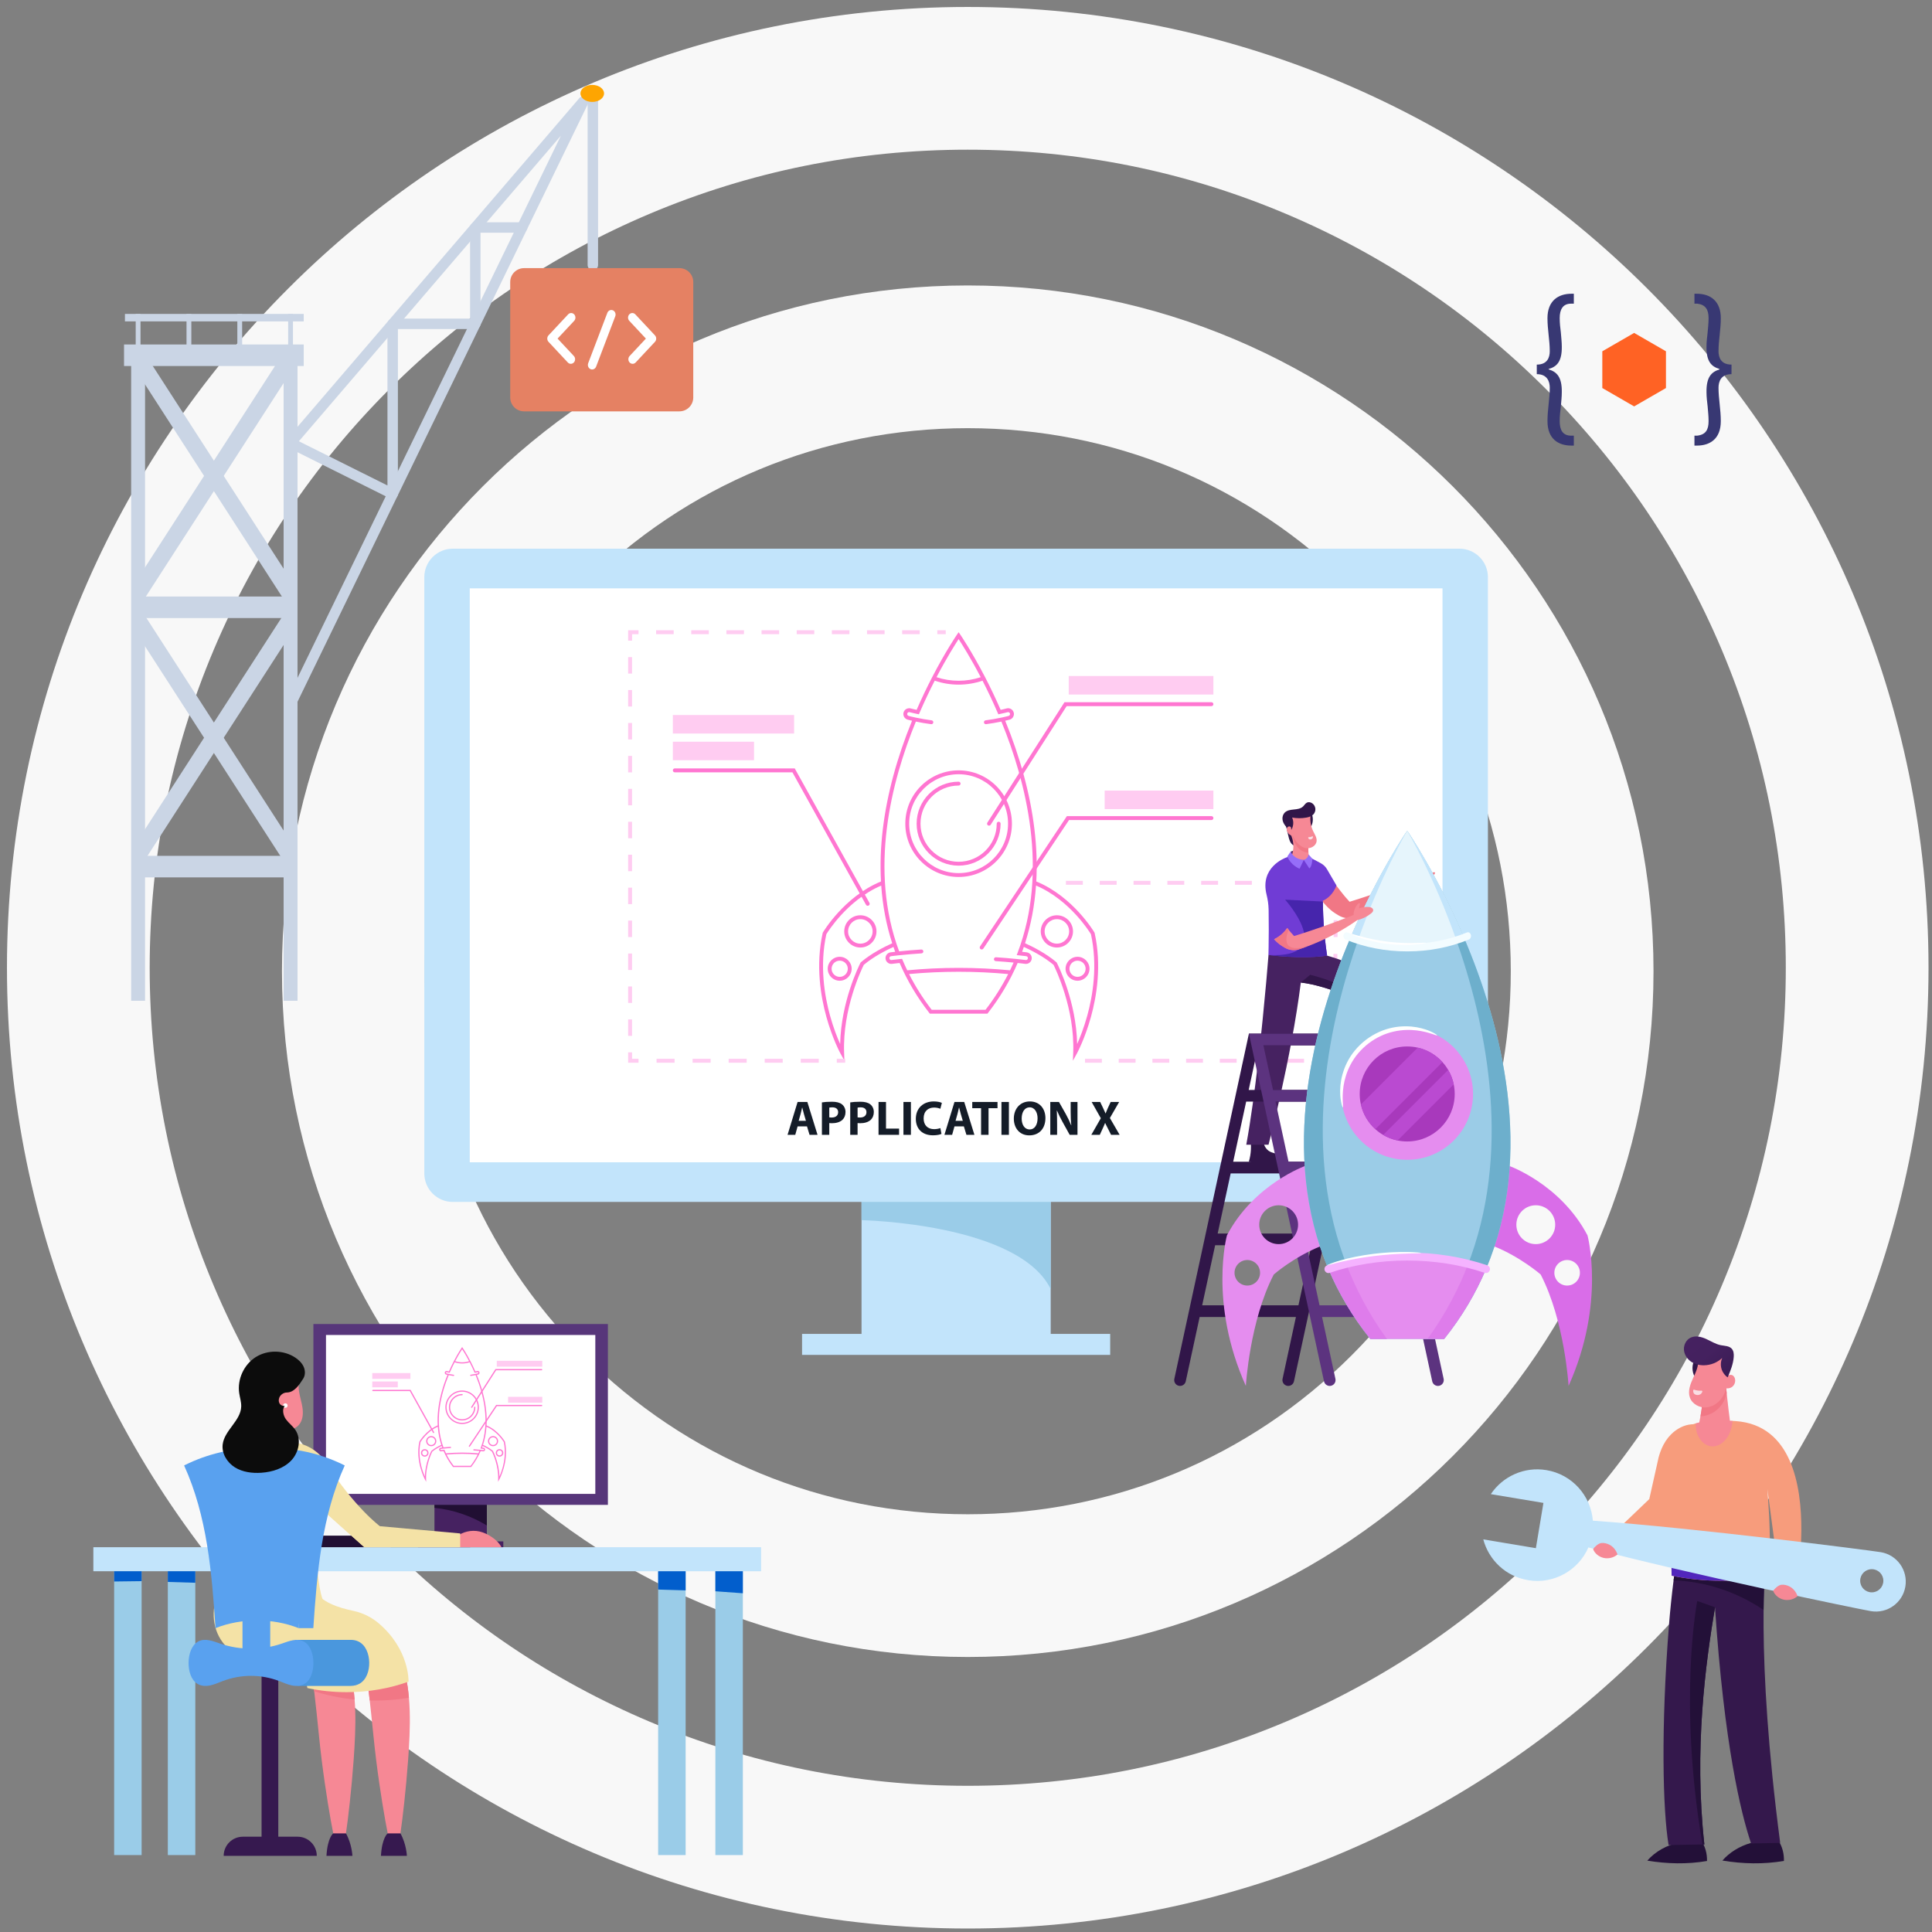 <?xml version="1.0" encoding="utf-8"?>
<!-- Generator: Adobe Illustrator 16.0.0, SVG Export Plug-In . SVG Version: 6.00 Build 0)  -->
<!DOCTYPE svg PUBLIC "-//W3C//DTD SVG 1.1//EN" "http://www.w3.org/Graphics/SVG/1.1/DTD/svg11.dtd">
<svg version="1.1" id="Layer_1" xmlns="http://www.w3.org/2000/svg" xmlns:xlink="http://www.w3.org/1999/xlink" x="0px" y="0px"
	 width="555px" height="555px" viewBox="0 0 555 555" enable-background="new 0 0 555 555" xml:space="preserve">
<rect x="0" y="0" width="555" height="555" fill="#808080" stroke="none"/>
<g>
	<path fill="#F8F8F8" d="M278,43c31.743,0,62.515,6.208,91.46,18.451c27.979,11.834,53.115,28.784,74.71,50.379
		c21.596,21.595,38.545,46.731,50.38,74.71C506.792,215.486,513,246.257,513,278s-6.208,62.516-18.45,91.46
		c-11.835,27.979-28.784,53.115-50.38,74.71c-21.595,21.596-46.729,38.545-74.71,50.38C340.515,506.792,309.743,513,278,513
		s-62.514-6.208-91.46-18.45c-27.979-11.835-53.115-28.784-74.71-50.38c-21.595-21.595-38.545-46.729-50.379-74.71
		C49.208,340.516,43,309.743,43,278s6.208-62.514,18.451-91.46c11.834-27.979,28.784-53.115,50.379-74.71
		c21.595-21.595,46.731-38.545,74.71-50.379C215.486,49.208,246.257,43,278,43 M278,2C125.57,2,2,125.57,2,278
		c0,152.431,123.57,276,276,276c152.431,0,276-123.569,276-276C554,125.57,430.431,2,278,2L278,2z"/>
</g>
<g>
	<path fill="#F8F8F8" d="M278,123c41.669,0,80.844,16.227,110.309,45.691C417.773,198.156,434,237.331,434,279
		s-16.227,80.844-45.691,110.309C358.845,418.774,319.669,435,278,435s-80.844-16.227-110.309-45.691
		C138.227,359.844,122,320.669,122,279s16.227-80.844,45.691-110.309C197.156,139.227,236.331,123,278,123 M278,82
		C169.2,82,81,170.2,81,279s88.2,197,197,197s197-88.2,197-197S386.8,82,278,82L278,82z"/>
</g>
<g>
	<polygon fill="#C2E4FB" points="318.919,383.186 318.919,389.217 230.406,389.217 230.406,383.186 247.491,383.186 
		247.491,307.134 301.833,307.134 301.833,383.186 	"/>
	<path fill="#9ACCE8" d="M301.833,307.134v63.175c-9.304-18.912-54.342-19.799-54.342-19.799v-43.376H301.833z"/>
	<path fill="#C2E4FB" d="M130.068,345.275h289.188c4.516,0,8.176-3.662,8.176-8.178v-171.3c0-4.516-3.66-8.176-8.176-8.176H130.068
		c-4.515,0-8.176,3.66-8.176,8.176v171.3C121.892,341.614,125.553,345.275,130.068,345.275z"/>
	<rect x="134.942" y="169.014" fill="#FFFFFF" width="279.439" height="164.87"/>
	<g>
		<g>
			<g>
				<path fill="#FF76D1" d="M314.456,268.032l-0.021-0.087l-0.045-0.076c-0.063-0.108-1.598-2.69-4.474-5.821
					c-2.598-2.826-6.808-6.624-12.229-8.832c0.27-4.869,0.09-9.916-0.541-15.122c-1.201-9.928-4.021-20.372-8.383-31.052
					c0.102-0.024,0.201-0.047,0.301-0.07c0.062-0.014,0.123-0.03,0.188-0.045c0.068-0.016,0.137-0.033,0.204-0.049
					c0.01-0.002,0.022-0.005,0.032-0.008c0.174-0.042,0.348-0.086,0.523-0.13c0.049-0.013,0.098-0.029,0.146-0.047
					c0.008-0.002,0.015-0.005,0.024-0.008c0.045-0.018,0.09-0.037,0.135-0.059c0.008-0.003,0.015-0.007,0.021-0.01
					c0.041-0.021,0.082-0.043,0.12-0.066c0.006-0.002,0.01-0.006,0.017-0.008c0.043-0.028,0.086-0.057,0.125-0.088
					c0.004-0.001,0.004-0.003,0.008-0.005c0.043-0.033,0.084-0.068,0.125-0.105c0.064-0.06,0.125-0.126,0.185-0.204
					c0.005-0.008,0.011-0.016,0.015-0.023c0.014-0.015,0.021-0.03,0.033-0.045c0.021-0.031,0.044-0.063,0.063-0.097
					c0.002-0.003,0.005-0.007,0.007-0.01c0.069-0.119,0.122-0.245,0.159-0.375c0.007-0.022,0.015-0.044,0.021-0.066
					c0.007-0.025,0.011-0.051,0.017-0.076c0.004-0.031,0.012-0.062,0.016-0.093c0.004-0.023,0.006-0.046,0.008-0.069
					c0.002-0.034,0.008-0.068,0.008-0.102c0-0.023,0-0.047,0-0.071c0-0.033,0-0.065-0.003-0.098
					c-0.003-0.027-0.005-0.055-0.009-0.084c-0.004-0.027-0.006-0.054-0.012-0.081c-0.002-0.014-0.002-0.027-0.004-0.041
					c-0.008-0.028-0.014-0.059-0.022-0.099c-0.03-0.11-0.069-0.215-0.116-0.313c-0.006-0.008-0.01-0.015-0.013-0.024
					c-0.021-0.039-0.042-0.08-0.065-0.118c-0.01-0.015-0.02-0.029-0.029-0.044c-0.021-0.03-0.038-0.06-0.062-0.088
					c-0.013-0.017-0.026-0.033-0.042-0.05c-0.02-0.025-0.039-0.048-0.061-0.072c-0.016-0.018-0.033-0.034-0.049-0.05
					c-0.021-0.021-0.041-0.043-0.063-0.062c-0.019-0.016-0.038-0.031-0.058-0.047c-0.021-0.018-0.045-0.037-0.065-0.053
					s-0.041-0.028-0.062-0.042c-0.023-0.016-0.047-0.032-0.069-0.046c-0.021-0.013-0.043-0.024-0.065-0.037
					c-0.023-0.013-0.048-0.027-0.072-0.039c-0.021-0.011-0.045-0.021-0.067-0.03c-0.026-0.012-0.052-0.023-0.078-0.033
					c-0.022-0.008-0.045-0.016-0.067-0.023c-0.028-0.008-0.057-0.017-0.084-0.024c-0.021-0.007-0.045-0.011-0.068-0.016
					c-0.03-0.007-0.061-0.013-0.087-0.018c-0.023-0.004-0.048-0.007-0.069-0.009c-0.029-0.004-0.061-0.007-0.092-0.009
					c-0.021-0.002-0.045-0.002-0.066-0.002c-0.033-0.001-0.064-0.001-0.095,0c-0.024,0-0.047,0.001-0.069,0.003
					c-0.031,0.002-0.064,0.005-0.097,0.009c-0.022,0.003-0.045,0.007-0.067,0.011c-0.019,0.003-0.037,0.005-0.055,0.008
					l-0.078,0.018c-0.154,0.041-0.31,0.079-0.468,0.118c-0.049,0.012-0.101,0.025-0.151,0.036c-0.104,0.026-0.207,0.051-0.313,0.075
					c-0.262,0.062-0.528,0.123-0.798,0.182c-1.486-3.417-2.994-6.533-4.408-9.271c-0.017-0.039-0.033-0.075-0.056-0.108
					c-3.916-7.559-7.104-12.201-7.148-12.265l-0.456-0.661l-0.458,0.661c-0.044,0.063-3.234,4.706-7.146,12.265
					c-0.022,0.034-0.042,0.07-0.057,0.109c-1.414,2.738-2.921,5.853-4.408,9.269c-0.428-0.093-0.848-0.191-1.257-0.292
					c-0.158-0.039-0.315-0.078-0.474-0.12c-0.086-0.021-0.172-0.035-0.257-0.042c-0.024-0.002-0.049-0.006-0.072-0.008
					c-0.015,0-0.03,0.001-0.044,0c-0.042-0.001-0.083-0.001-0.125,0l0,0c-0.267,0.013-0.529,0.091-0.765,0.231
					c-0.278,0.164-0.496,0.399-0.637,0.681c-0.004,0.008-0.01,0.017-0.013,0.024c-0.014,0.027-0.024,0.056-0.037,0.083
					c-0.03,0.074-0.059,0.151-0.08,0.231c-0.057,0.223-0.066,0.447-0.033,0.661c0.088,0.594,0.497,1.111,1.084,1.322
					c0.05,0.018,0.1,0.034,0.152,0.048c0.21,0.053,0.407,0.103,0.598,0.149c0.01,0.002,0.02,0.005,0.029,0.007
					c0.105,0.025,0.209,0.05,0.312,0.074c0.102,0.025,0.204,0.05,0.304,0.072c-4.362,10.68-7.181,21.124-8.383,31.052
					c-0.63,5.208-0.809,10.259-0.539,15.129c-5.418,2.212-9.623,6.004-12.218,8.83c-2.872,3.13-4.405,5.708-4.469,5.816
					l-0.045,0.076l-0.019,0.087c-2.063,9.298-0.563,18.215,1.057,24.057c1.754,6.324,3.964,10.396,4.057,10.566l1.131,2.064
					l-0.087-2.354c-0.471-12.622,5.077-24.04,5.656-25.193c2.802-2.354,6.343-4.157,8.519-5.146c0.16,0.468,0.322,0.934,0.493,1.397
					c-0.46,0.052-0.894,0.103-1.312,0.155c-0.089,0.011-0.176,0.031-0.259,0.056c-0.694,0.201-1.183,0.831-1.202,1.556
					c-0.002,0.082,0,0.164,0.011,0.248c0.053,0.441,0.276,0.836,0.628,1.109c0.041,0.032,0.083,0.062,0.125,0.089
					c0.014,0.01,0.028,0.017,0.042,0.025c0.03,0.019,0.06,0.037,0.091,0.052c0.017,0.01,0.034,0.018,0.052,0.025
					c0.028,0.015,0.058,0.027,0.087,0.04c0.018,0.008,0.036,0.014,0.055,0.022c0.03,0.01,0.061,0.02,0.092,0.03
					c0.017,0.005,0.035,0.01,0.053,0.015c0.036,0.01,0.073,0.017,0.109,0.024c0.013,0.002,0.025,0.005,0.038,0.009
					c0.049,0.007,0.097,0.014,0.147,0.018c0.017,0.001,0.035,0.001,0.052,0.002c0.026,0.001,0.053,0.002,0.079,0.002
					c0.007,0,0.016,0,0.023,0c0.014,0,0.029-0.001,0.042-0.001c0.04-0.002,0.08-0.005,0.12-0.008
					c0.007-0.001,0.014-0.001,0.021-0.001c0.066-0.009,0.135-0.016,0.203-0.025c0.196-0.025,0.393-0.047,0.591-0.071
					c0.454-0.053,0.918-0.103,1.394-0.155c2.181,5.067,5.042,9.888,8.509,14.335l0.167,0.215h16.548l0.167-0.215
					c3.468-4.447,6.329-9.269,8.511-14.335c0.165,0.017,0.328,0.036,0.492,0.055c0.233,0.024,0.468,0.049,0.702,0.077
					c0.337,0.04,0.667,0.08,0.992,0.118c0.019,0.003,0.037,0.004,0.058,0.006c0.015,0.001,0.028,0.002,0.042,0.004
					c0.023,0.001,0.05,0.001,0.075,0.002c0.01,0,0.02,0,0.03,0c0.84,0,1.549-0.629,1.652-1.462c0.016-0.139,0.016-0.275-0.002-0.407
					c-0.082-0.661-0.555-1.22-1.206-1.401c-0.079-0.022-0.159-0.04-0.243-0.051c-0.416-0.052-0.852-0.103-1.313-0.155
					c0.172-0.465,0.336-0.934,0.496-1.404c2.181,0.99,5.73,2.795,8.537,5.153c0.578,1.153,6.125,12.571,5.653,25.193l-0.087,2.354
					l1.13-2.064c0.094-0.172,2.305-4.242,4.059-10.566C315.02,286.247,316.519,277.33,314.456,268.032z M275.379,183.593
					c0.982,1.499,3.443,5.383,6.346,10.941c-2.037,0.679-4.17,1.024-6.346,1.024c-2.177,0-4.31-0.345-6.348-1.024
					C271.936,188.977,274.396,185.092,275.379,183.593z M263.096,207.286c1.44,0.302,2.914,0.552,4.388,0.742
					c0.024,0.003,0.048,0.005,0.072,0.005c0.275,0,0.514-0.205,0.55-0.485c0.04-0.305-0.175-0.583-0.479-0.623
					c-1.545-0.199-3.089-0.465-4.593-0.79l-0.157-0.034c-0.211-0.047-0.419-0.094-0.627-0.142c-0.101-0.023-0.2-0.045-0.303-0.07
					c-0.028-0.007-0.058-0.015-0.087-0.021c-0.129-0.03-0.258-0.062-0.385-0.093c-0.001,0-0.001,0-0.001,0
					c-0.151-0.037-0.301-0.076-0.448-0.113c-0.037-0.01-0.071-0.022-0.104-0.039c-0.133-0.064-0.232-0.178-0.28-0.313
					c-0.037-0.102-0.044-0.213-0.016-0.326c0.016-0.056,0.04-0.108,0.07-0.156c0.009-0.013,0.016-0.029,0.025-0.041
					c0.008-0.012,0.019-0.021,0.028-0.032c0.015-0.016,0.029-0.033,0.045-0.048c0.017-0.015,0.035-0.026,0.053-0.039
					c0.021-0.014,0.042-0.027,0.063-0.038c0.022-0.012,0.044-0.024,0.068-0.032c0.017-0.006,0.034-0.009,0.052-0.014
					c0.018-0.004,0.035-0.01,0.053-0.013c0.013-0.001,0.026-0.001,0.039-0.001c0.06-0.005,0.12-0.002,0.18,0.014
					c0.041,0.01,0.083,0.021,0.124,0.031c0.133,0.033,0.265,0.066,0.391,0.098c0.006,0.001,0.011,0.002,0.016,0.003
					c0.006,0.001,0.011,0.003,0.016,0.004c0.005,0.002,0.01,0.003,0.016,0.004l0.024,0.005c0.169,0.043,0.341,0.083,0.511,0.123
					l0.028,0.006c0.003,0.001,0.006,0.001,0.009,0.001c0.357,0.083,0.719,0.164,1.088,0.241l0.444,0.094l0.181-0.417
					c1.466-3.401,2.958-6.508,4.363-9.245c2.203,0.753,4.509,1.136,6.866,1.136c2.356,0,4.662-0.382,6.865-1.136
					c1.404,2.737,2.896,5.844,4.363,9.245l0.18,0.417l0.445-0.094c0.367-0.077,0.729-0.158,1.086-0.24
					c0.004-0.001,0.009-0.001,0.014-0.002l0.02-0.004c0.158-0.036,0.315-0.074,0.473-0.113c0.022-0.005,0.05-0.011,0.07-0.018
					l0.021-0.004c0.157-0.039,0.315-0.078,0.474-0.119l0.008-0.001c0.02-0.005,0.041-0.01,0.062-0.015
					c0.296-0.077,0.601,0.103,0.677,0.399c0.01,0.038,0.016,0.074,0.016,0.11c0,0.001,0,0.002,0,0.002
					c0.011,0.183-0.073,0.357-0.215,0.466c-0.002,0-0.004,0.002-0.004,0.002c-0.027,0.021-0.057,0.039-0.088,0.054
					c-0.004,0.002-0.006,0.003-0.01,0.005c-0.031,0.015-0.064,0.027-0.102,0.037c-0.082,0.021-0.168,0.042-0.252,0.063
					c-0.082,0.021-0.162,0.042-0.244,0.062c-0.121,0.03-0.241,0.058-0.364,0.088c-0.021,0.005-0.042,0.01-0.063,0.015
					c-0.008,0.002-0.016,0.004-0.023,0.005c-0.297,0.07-0.598,0.139-0.901,0.206l-0.159,0.034c-1.503,0.325-3.046,0.59-4.59,0.79
					c-0.306,0.04-0.521,0.318-0.48,0.623c0.035,0.28,0.274,0.485,0.551,0.485c0.021,0,0.047-0.002,0.072-0.005
					c1.477-0.19,2.949-0.44,4.389-0.742c7.124,17.384,13.62,42.871,4.658,66.417l-0.256,0.672l0.715,0.077
					c0.729,0.08,1.385,0.155,2.008,0.23l0,0c0.039,0.006,0.076,0.014,0.109,0.026c0.179,0.06,0.313,0.208,0.358,0.383
					c0.019,0.067,0.024,0.139,0.017,0.211c-0.006,0.037-0.014,0.073-0.025,0.108c0,0.001-0.001,0.004-0.001,0.005
					c-0.011,0.034-0.026,0.063-0.044,0.093c-0.001,0.004-0.002,0.005-0.002,0.007c-0.018,0.027-0.037,0.055-0.059,0.08
					c-0.002,0.002-0.005,0.005-0.007,0.007c-0.022,0.023-0.045,0.046-0.069,0.067c-0.002,0.002-0.006,0.004-0.01,0.005
					c-0.023,0.02-0.05,0.035-0.076,0.051c-0.006,0.002-0.013,0.005-0.017,0.007c-0.026,0.012-0.052,0.022-0.078,0.03
					c-0.008,0.003-0.018,0.006-0.026,0.009c-0.023,0.007-0.047,0.01-0.071,0.014c-0.013,0.001-0.026,0.003-0.038,0.003
					c-0.031,0.001-0.063,0.001-0.092-0.002c-0.002,0-0.002,0-0.004,0c-0.082-0.01-0.16-0.02-0.242-0.03
					c-0.18-0.021-0.362-0.042-0.547-0.064c-0.043-0.005-0.088-0.01-0.133-0.015c-0.054-0.006-0.106-0.012-0.158-0.017
					c-0.174-0.021-0.348-0.04-0.521-0.06c-0.119-0.012-0.236-0.027-0.353-0.04c-0.222-0.025-0.444-0.047-0.661-0.07
					c-0.014-0.001-0.029-0.002-0.043-0.005l-0.366-0.037l-0.001,0.002c-1.803-0.184-3.656-0.335-5.518-0.457
					c-0.307-0.017-0.57,0.213-0.592,0.521c-0.02,0.305,0.215,0.569,0.52,0.59c1.729,0.109,3.449,0.251,5.131,0.416
					c-0.326,0.747-0.668,1.487-1.021,2.223c-4.791-0.463-9.756-0.699-14.767-0.699c-5.012,0-9.977,0.236-14.766,0.699
					c-0.466-0.962-0.908-1.934-1.323-2.916l-0.16-0.379l-0.404,0.042c0,0,0,0-0.001,0c-0.221,0.022-0.443,0.045-0.661,0.07
					c-0.113,0.012-0.224,0.024-0.338,0.037c-0.181,0.021-0.36,0.041-0.539,0.062c-0.052,0.005-0.104,0.01-0.156,0.017
					c-0.045,0.005-0.09,0.01-0.136,0.015c-0.179,0.022-0.356,0.042-0.533,0.063c-0.085,0.011-0.171,0.021-0.256,0.031
					c-0.11,0.014-0.22-0.005-0.317-0.055c-0.021-0.01-0.04-0.025-0.06-0.037c-0.011-0.007-0.021-0.014-0.033-0.022
					c-0.117-0.09-0.191-0.222-0.209-0.37c-0.005-0.037-0.006-0.074-0.002-0.111c0.017-0.215,0.159-0.399,0.359-0.475
					c0.041-0.015,0.083-0.027,0.126-0.034c0.622-0.076,1.278-0.151,2.007-0.231l0.383-0.04c2.076-0.218,4.213-0.399,6.359-0.533
					c0.307-0.02,0.539-0.283,0.52-0.59c-0.02-0.307-0.284-0.541-0.59-0.521c-2.146,0.135-4.284,0.314-6.361,0.532
					C249.552,249.867,256.012,224.571,263.096,207.286z M247.33,276.398l-0.083,0.07l-0.05,0.095
					c-0.065,0.127-1.608,3.099-3.11,7.789c-1.223,3.813-2.609,9.43-2.739,15.56c-0.804-1.806-1.93-4.627-2.898-8.12
					c-1.583-5.701-3.046-14.386-1.063-23.429c0.271-0.442,1.769-2.818,4.305-5.577c2.458-2.673,6.403-6.239,11.455-8.387
					c0.409,5.794,1.463,11.329,3.155,16.569C254.055,271.981,250.291,273.884,247.33,276.398z M283.109,290.078h-15.462
					c-2.504-3.24-4.681-6.68-6.504-10.266c4.624-0.434,9.407-0.656,14.236-0.656c4.828,0,9.611,0.224,14.236,0.656
					C287.791,283.398,285.613,286.838,283.109,290.078z M312.336,291.762c-0.969,3.502-2.1,6.336-2.906,8.149
					c-0.132-6.13-1.518-11.747-2.737-15.56c-1.503-4.689-3.046-7.662-3.11-7.789l-0.051-0.095l-0.082-0.07
					c-2.967-2.517-6.738-4.423-8.988-5.439c1.691-5.24,2.743-10.775,3.153-16.57c5.059,2.146,9.006,5.715,11.467,8.391
					c2.539,2.761,4.04,5.14,4.31,5.582C315.371,277.392,313.913,286.068,312.336,291.762z"/>
				<path fill="#FF76D1" d="M308.239,267.558c0-2.554-2.078-4.631-4.632-4.631c-2.557,0-4.633,2.077-4.633,4.631
					c0,2.554,2.076,4.633,4.633,4.633C306.161,272.191,308.239,270.112,308.239,267.558z M303.607,271.078
					c-1.943,0-3.521-1.578-3.521-3.52c0-1.94,1.578-3.518,3.521-3.518c1.938,0,3.52,1.578,3.52,3.518
					C307.127,269.5,305.547,271.078,303.607,271.078z"/>
				<path fill="#FF76D1" d="M309.54,274.855c-1.896,0-3.438,1.542-3.438,3.438c0,1.896,1.541,3.438,3.438,3.438
					c1.896,0,3.438-1.543,3.438-3.438C312.978,276.398,311.436,274.855,309.54,274.855z M309.54,280.62
					c-1.284,0-2.327-1.045-2.327-2.327c0-1.283,1.043-2.326,2.327-2.326c1.281,0,2.326,1.043,2.326,2.326
					C311.866,279.575,310.821,280.62,309.54,280.62z"/>
				<path fill="#FF76D1" d="M247.151,262.927c-2.554,0-4.631,2.077-4.631,4.631c0,2.554,2.078,4.633,4.631,4.633
					c2.554,0,4.632-2.079,4.632-4.633C251.783,265.004,249.706,262.927,247.151,262.927z M247.151,271.078
					c-1.94,0-3.521-1.578-3.521-3.52c0-1.94,1.58-3.518,3.521-3.518s3.52,1.578,3.52,3.518
					C250.671,269.5,249.092,271.078,247.151,271.078z"/>
				<path fill="#FF76D1" d="M241.218,274.855c-1.896,0-3.438,1.542-3.438,3.438c0,1.896,1.542,3.438,3.438,3.438
					s3.438-1.543,3.438-3.438C244.656,276.398,243.114,274.855,241.218,274.855z M241.218,280.62c-1.283,0-2.327-1.045-2.327-2.327
					c0-1.283,1.044-2.326,2.327-2.326c1.283,0,2.327,1.043,2.327,2.326C243.545,279.575,242.501,280.62,241.218,280.62z"/>
				<path fill="#FF76D1" d="M275.379,251.926c8.443,0,15.311-6.87,15.311-15.312c0-8.443-6.867-15.313-15.311-15.313
					c-8.443,0-15.312,6.869-15.312,15.313C260.067,245.056,266.936,251.926,275.379,251.926z M275.379,222.414
					c7.83,0,14.201,6.37,14.201,14.2c0,7.83-6.371,14.201-14.201,14.201c-7.831,0-14.2-6.371-14.2-14.201
					C261.179,228.784,267.549,222.414,275.379,222.414z"/>
				<path fill="#FF76D1" d="M275.379,248.674c6.65,0,12.061-5.411,12.061-12.061c0-0.307-0.248-0.556-0.558-0.556
					c-0.307,0-0.555,0.25-0.555,0.556c0,6.037-4.913,10.949-10.949,10.949c-6.038,0-10.95-4.912-10.95-10.949
					c0-6.038,4.912-10.949,10.95-10.949c0.307,0,0.556-0.249,0.556-0.556s-0.249-0.556-0.556-0.556
					c-6.651,0-12.061,5.411-12.061,12.061C263.318,243.264,268.729,248.674,275.379,248.674z"/>
			</g>
			<g>
				<path fill="#FF76D1" d="M284.114,237.179c-0.104,0-0.208-0.029-0.306-0.089c-0.261-0.168-0.338-0.518-0.17-0.78l22.153-34.591
					h42.209c0.311,0,0.563,0.252,0.563,0.564c0,0.312-0.253,0.565-0.563,0.565H306.41l-21.819,34.072
					C284.48,237.087,284.301,237.179,284.114,237.179z"/>
			</g>
			<g>
				<path fill="#FF76D1" d="M249.269,260.2c-0.199,0-0.392-0.105-0.495-0.291l-21.134-38.042h-33.789
					c-0.312,0-0.564-0.253-0.564-0.565c0-0.312,0.252-0.563,0.564-0.563h34.453l21.457,38.623c0.151,0.272,0.053,0.615-0.22,0.767
					C249.456,260.176,249.361,260.2,249.269,260.2z"/>
			</g>
			<g>
				<path fill="#FF76D1" d="M282.004,272.755c-0.107,0-0.218-0.03-0.314-0.095c-0.26-0.173-0.33-0.522-0.157-0.783l24.952-37.432
					h41.519c0.312,0,0.563,0.253,0.563,0.564c0,0.313-0.252,0.565-0.563,0.565h-40.914l-24.614,36.929
					C282.364,272.666,282.184,272.755,282.004,272.755z"/>
			</g>
			<rect x="307.01" y="194.192" fill="#FFCCF1" width="41.556" height="5.324"/>
			<rect x="317.336" y="227.104" fill="#FFCCF1" width="31.229" height="5.324"/>
			<rect x="193.287" y="213.068" fill="#FFCCF1" width="23.321" height="5.324"/>
			<rect x="193.287" y="205.399" fill="#FFCCF1" width="34.83" height="5.324"/>
			<g>
				<rect x="269.258" y="181.05" fill="#FFCCF1" width="2.42" height="1.13"/>
				<rect x="218.769" y="181.05" fill="#FFCCF1" width="5.049" height="1.13"/>
				<rect x="208.671" y="181.05" fill="#FFCCF1" width="5.048" height="1.13"/>
				<rect x="198.573" y="181.05" fill="#FFCCF1" width="5.049" height="1.13"/>
				<rect x="249.063" y="181.05" fill="#FFCCF1" width="5.048" height="1.13"/>
				<rect x="228.867" y="181.05" fill="#FFCCF1" width="5.048" height="1.13"/>
				<rect x="188.476" y="181.05" fill="#FFCCF1" width="5.049" height="1.13"/>
				<rect x="259.16" y="181.05" fill="#FFCCF1" width="5.048" height="1.13"/>
				<rect x="238.964" y="181.05" fill="#FFCCF1" width="5.049" height="1.13"/>
				<polygon fill="#FFCCF1" points="180.441,184.036 181.572,184.036 181.572,182.181 183.427,182.181 183.427,181.05 
					180.441,181.05 				"/>
				<rect x="180.441" y="236.073" fill="#FFCCF1" width="1.13" height="4.729"/>
				<rect x="180.441" y="226.61" fill="#FFCCF1" width="1.13" height="4.731"/>
				<rect x="180.441" y="217.15" fill="#FFCCF1" width="1.13" height="4.73"/>
				<rect x="180.441" y="188.766" fill="#FFCCF1" width="1.13" height="4.73"/>
				<rect x="180.441" y="198.228" fill="#FFCCF1" width="1.13" height="4.73"/>
				<rect x="180.441" y="283.379" fill="#FFCCF1" width="1.13" height="4.73"/>
				<rect x="180.441" y="292.841" fill="#FFCCF1" width="1.13" height="4.729"/>
				<rect x="180.441" y="273.917" fill="#FFCCF1" width="1.13" height="4.731"/>
				<rect x="180.441" y="254.995" fill="#FFCCF1" width="1.13" height="4.731"/>
				<rect x="180.441" y="245.533" fill="#FFCCF1" width="1.13" height="4.73"/>
				<rect x="180.441" y="264.456" fill="#FFCCF1" width="1.13" height="4.731"/>
				<rect x="180.441" y="207.688" fill="#FFCCF1" width="1.13" height="4.73"/>
				<polygon fill="#FFCCF1" points="181.572,302.302 180.441,302.302 180.441,305.286 183.427,305.286 183.427,304.156 
					181.572,304.156 				"/>
				<rect x="188.604" y="304.156" fill="#FFCCF1" width="5.179" height="1.13"/>
				<rect x="219.67" y="304.156" fill="#FFCCF1" width="5.178" height="1.13"/>
				<rect x="209.315" y="304.156" fill="#FFCCF1" width="5.178" height="1.13"/>
				<rect x="198.959" y="304.156" fill="#FFCCF1" width="5.179" height="1.13"/>
				<rect x="230.026" y="304.156" fill="#FFCCF1" width="5.178" height="1.13"/>
				<rect x="240.382" y="304.156" fill="#FFCCF1" width="2.42" height="1.13"/>
				<rect x="306.202" y="253.036" fill="#FFCCF1" width="4.859" height="1.128"/>
				<path fill="#FFCCF1" d="M382.137,304.156h-2.688v1.13h3.768l0.025-0.539c0,0,0.024-0.583,0.066-1.624l-1.127-0.046
					C382.164,303.525,382.147,303.889,382.137,304.156z"/>
				<rect x="369.771" y="304.156" fill="#FFCCF1" width="4.839" height="1.13"/>
				<rect x="374.188" y="253.036" fill="#FFCCF1" width="4.86" height="1.128"/>
				<rect x="364.471" y="253.036" fill="#FFCCF1" width="4.858" height="1.128"/>
				<path fill="#FFCCF1" d="M384.133,259.48c-0.087-2.3-0.223-3.904-0.412-4.906l-1.108,0.209c0.177,0.933,0.309,2.528,0.394,4.74
					L384.133,259.48z"/>
				<path fill="#FFCCF1" d="M384.235,264.338l-1.129,0.008c0.006,0.808,0.01,1.646,0.01,2.507c-0.001,0.758-0.004,1.536-0.007,2.328
					l1.13,0.006c0.005-0.794,0.007-1.573,0.007-2.334C384.246,265.987,384.243,265.148,384.235,264.338z"/>
				<path fill="#FFCCF1" d="M382.708,288.548l1.129,0.033c0.047-1.57,0.096-3.192,0.139-4.845l-1.127-0.03
					C382.804,285.355,382.757,286.979,382.708,288.548z"/>
				<path fill="#FFCCF1" d="M382.373,298.23l1.129,0.043c0.055-1.443,0.115-3.078,0.175-4.846l-1.129-0.039
					C382.487,295.154,382.428,296.788,382.373,298.23z"/>
				<path fill="#FFCCF1" d="M382.965,278.863l1.13,0.025c0.038-1.696,0.067-3.328,0.091-4.851l-1.129-0.017
					C383.033,275.543,383.002,277.171,382.965,278.863z"/>
				<rect x="360.09" y="304.156" fill="#FFCCF1" width="4.842" height="1.13"/>
				<rect x="325.633" y="253.036" fill="#FFCCF1" width="4.854" height="1.128"/>
				<rect x="321.369" y="304.156" fill="#FFCCF1" width="4.84" height="1.13"/>
				<rect x="311.689" y="304.156" fill="#FFCCF1" width="4.841" height="1.13"/>
				<rect x="331.05" y="304.156" fill="#FFCCF1" width="4.84" height="1.13"/>
				<rect x="315.92" y="253.036" fill="#FFCCF1" width="4.857" height="1.128"/>
				<rect x="350.409" y="304.156" fill="#FFCCF1" width="4.841" height="1.13"/>
				<rect x="354.761" y="253.036" fill="#FFCCF1" width="4.855" height="1.128"/>
				<rect x="335.343" y="253.036" fill="#FFCCF1" width="4.854" height="1.128"/>
				<rect x="345.053" y="253.036" fill="#FFCCF1" width="4.854" height="1.128"/>
				<rect x="340.73" y="304.156" fill="#FFCCF1" width="4.839" height="1.13"/>
			</g>
		</g>
		<g>
			<path fill="#141C28" d="M229.124,323.577L228.451,326h-2.213l2.885-9.441h2.802l2.927,9.441h-2.297l-0.729-2.423H229.124z
				 M231.519,321.979l-0.588-2.002c-0.168-0.562-0.336-1.262-0.476-1.82h-0.028c-0.14,0.56-0.28,1.273-0.434,1.82l-0.561,2.002
				H231.519z"/>
			<path fill="#141C28" d="M236.108,316.686c0.659-0.111,1.583-0.195,2.886-0.195c1.317,0,2.255,0.252,2.886,0.756
				c0.602,0.477,1.008,1.261,1.008,2.186c0,0.924-0.308,1.709-0.869,2.241c-0.728,0.687-1.807,0.994-3.067,0.994
				c-0.28,0-0.532-0.015-0.729-0.042V326h-2.115V316.686L236.108,316.686z M238.224,320.973c0.182,0.041,0.406,0.055,0.714,0.055
				c1.135,0,1.835-0.573,1.835-1.541c0-0.867-0.602-1.387-1.667-1.387c-0.435,0-0.729,0.043-0.883,0.084L238.224,320.973
				L238.224,320.973z"/>
			<path fill="#141C28" d="M244.242,316.686c0.659-0.111,1.583-0.195,2.886-0.195c1.317,0,2.255,0.252,2.886,0.756
				c0.602,0.477,1.008,1.261,1.008,2.186c0,0.924-0.308,1.709-0.869,2.241c-0.728,0.687-1.807,0.994-3.067,0.994
				c-0.28,0-0.532-0.015-0.729-0.042V326h-2.115V316.686L244.242,316.686z M246.357,320.973c0.182,0.041,0.406,0.055,0.714,0.055
				c1.135,0,1.835-0.573,1.835-1.541c0-0.867-0.602-1.387-1.667-1.387c-0.435,0-0.729,0.043-0.883,0.084L246.357,320.973
				L246.357,320.973z"/>
			<path fill="#141C28" d="M252.376,316.559h2.144v7.648h3.754V326h-5.897L252.376,316.559L252.376,316.559z"/>
			<path fill="#141C28" d="M261.673,316.559V326h-2.144v-9.441H261.673z"/>
			<path fill="#141C28" d="M270.454,325.732c-0.393,0.197-1.275,0.406-2.423,0.406c-3.264,0-4.945-2.029-4.945-4.72
				c0-3.222,2.297-5.015,5.155-5.015c1.106,0,1.947,0.224,2.325,0.42l-0.434,1.693c-0.434-0.182-1.037-0.35-1.793-0.35
				c-1.695,0-3.012,1.021-3.012,3.123c0,1.893,1.121,3.082,3.026,3.082c0.644,0,1.358-0.141,1.779-0.309L270.454,325.732z"/>
			<path fill="#141C28" d="M274.188,323.577L273.516,326h-2.213l2.885-9.441h2.802l2.928,9.441h-2.297l-0.729-2.423H274.188z
				 M276.584,321.979l-0.588-2.002c-0.168-0.562-0.336-1.262-0.476-1.82h-0.028c-0.14,0.56-0.28,1.273-0.434,1.82l-0.561,2.002
				H276.584z"/>
			<path fill="#141C28" d="M281.832,318.352h-2.535v-1.793h7.256v1.793h-2.576V326h-2.145V318.352z"/>
			<path fill="#141C28" d="M289.826,316.559V326h-2.143v-9.441H289.826z"/>
			<path fill="#141C28" d="M300.316,321.182c0,3.096-1.877,4.973-4.637,4.973c-2.803,0-4.44-2.114-4.44-4.805
				c0-2.83,1.807-4.943,4.595-4.943C298.732,316.404,300.316,318.576,300.316,321.182z M293.494,321.309
				c0,1.849,0.869,3.15,2.298,3.15c1.442,0,2.269-1.373,2.269-3.208c0-1.694-0.813-3.151-2.283-3.151
				C294.335,318.1,293.494,319.473,293.494,321.309z"/>
			<path fill="#141C28" d="M301.712,326v-9.441h2.493l1.961,3.461c0.561,0.994,1.121,2.17,1.541,3.235h0.042
				c-0.141-1.247-0.183-2.521-0.183-3.937v-2.76h1.961V326h-2.24l-2.018-3.643c-0.562-1.008-1.178-2.228-1.64-3.334l-0.042,0.015
				c0.057,1.247,0.084,2.577,0.084,4.118V326H301.712z"/>
			<path fill="#141C28" d="M319.172,326l-0.854-1.709c-0.352-0.658-0.574-1.148-0.842-1.695h-0.027
				c-0.195,0.547-0.435,1.037-0.729,1.695L315.936,326h-2.438l2.732-4.775l-2.635-4.666h2.451l0.826,1.725
				c0.28,0.574,0.49,1.035,0.715,1.568h0.028c0.224-0.604,0.406-1.022,0.644-1.568l0.799-1.725h2.438l-2.662,4.608l2.802,4.833
				H319.172z"/>
		</g>
	</g>
</g>
<g>
	<g>
		<path fill="#231038" d="M482.455,529.292c-3.608,0.704-6.932,2.574-9.244,5.204c5.645,0.941,11.518,1.08,17.155,0.105
			c0.045-2.078-0.469-4.16-1.704-5.906C486.498,528.893,484.583,528.877,482.455,529.292z"/>
		<path fill="#231038" d="M494.782,534.474c5.816,0.971,11.871,1.112,17.683,0.108c0.039-1.794-0.327-3.59-1.193-5.183
			c-0.167-0.311-0.355-0.612-0.563-0.905c-2.229,0.202-4.205,0.187-6.397,0.615c-0.441,0.087-0.88,0.188-1.313,0.31
			c-0.003,0-0.009,0.002-0.014,0.003c-0.041,0.012-0.083,0.023-0.123,0.035C499.708,530.356,496.853,532.119,494.782,534.474z"/>
		<path fill="#34184C" d="M511.388,529.396l-0.116,0.003l-8.237,0.174c-0.017-0.05-0.034-0.102-0.051-0.15
			c-2.854-8.513-7.669-28.035-10.323-67.694c-2.677,16.033-6.077,40.702-3.053,68.112l-0.555,0.011l-9.46,0.169l-0.262,0.007
			c-1.688-10.188-2.223-33.608,0.104-63.125c0.333-4.189,0.771-8.504,1.333-12.921c0.231-1.82,0.482-3.659,0.76-5.515
			c0.141-0.936,0.286-1.877,0.438-2.822c0.135-0.85,0.272-1.699,0.419-2.557c0.068-0.405,0.14-0.811,0.209-1.217l9.97-0.211
			l15.313-0.327c-0.144,1.058-0.32,2.52-0.493,4.407c-0.043,0.477-0.087,0.979-0.13,1.51c-0.104,1.283-0.205,2.727-0.295,4.335
			c-0.171,3.037-0.3,6.665-0.339,10.917c-0.014,1.573-0.016,3.233-0.003,4.979C506.72,481.892,507.833,502.217,511.388,529.396z"/>
		<path fill="#231038" d="M507.877,441.333c-0.144,1.058-0.32,2.52-0.493,4.407c-0.043,0.477-0.087,0.979-0.13,1.51
			c-0.104,1.283-0.205,2.727-0.295,4.335c-0.171,3.037-0.3,6.665-0.339,10.917c-7.595-5.178-16.665-8.205-25.853-8.521
			c0.231-1.821,0.482-3.66,0.76-5.516c0.141-0.936,0.286-1.877,0.438-2.822c0.135-0.85,0.272-1.699,0.419-2.557
			c0.068-0.405,0.14-0.811,0.209-1.217l9.97-0.211L507.877,441.333z"/>
		<path fill="#F79C7C" d="M516.922,449.092c-0.47,4.432-1.083,7.553-1.193,8.086l-3.524-0.853h-0.002l-0.705-0.17L510.8,450.9
			l-3.089-23.163c0.172,2.31,0.342,4.936,0.511,7.921c0.166,2.924,0.327,12.993,0.484,17.055c-4.37,0.896-9.114,1.387-14.074,1.387
			c-5.094,0-9.963-0.518-14.432-1.462c-0.036-1.621-0.067-4.335-0.102-6.502c-0.02-1.506-0.042-2.747-0.063-3.179
			c-0.053-1.146-0.104-2.25-0.147-3.314l-15.665,6.479l-5.37-1.202l5.047-4.825l9.875-9.449h0.004l2.18-9.722l0.531-2.379
			c0.002-0.004,0.002-0.01,0.005-0.014c0.448-1.618,1.083-3.169,1.999-4.575c0.438-0.676,0.956-1.313,1.531-1.89
			c1.625-1.627,3.731-2.766,5.983-2.915c0.126-0.009,0.255-0.015,0.382-0.017c0.057-0.018,0.108-0.035,0.162-0.053
			c0.193-0.063,0.386-0.122,0.583-0.18c1.742-0.512,3.587-0.827,5.5-0.918c1.479-0.069,2.922-0.005,4.325,0.188
			c0.043,0.005,0.089,0.012,0.132,0.016c0.002,0,0.002,0,0.002,0c0.008,0,0.031-0.006,0.069-0.014
			c0.187,0.002,0.37,0.006,0.554,0.012c0.283,0.011,0.563,0.023,0.837,0.043c4.108,0.28,7.359,1.614,9.921,3.676
			C518.276,419.795,518.074,438.316,516.922,449.092z"/>
		<path fill="#F68895" d="M487.564,411.093c1.844-0.321,3.829-0.478,5.896-0.439c1.074,0.019,2.124,0.089,3.141,0.207
			c0.229-0.667,0.374-1.361,0.444-2.068c-0.028-0.205-0.057-0.411-0.085-0.617c-0.282-2.074-0.524-4.165-0.75-6.257
			c-0.063-0.58-0.126-1.159-0.187-1.739c-0.145-1.348-0.28-2.694-0.418-4.038c-2.199,0.965-4.231,2.165-6.288,3.58
			c-0.07,1.297-0.185,2.595-0.342,3.88c-0.131,1.087-0.293,2.167-0.483,3.24h-0.001c-0.002,0.017-0.006,0.029-0.009,0.045
			c-0.104,0.586-0.219,1.169-0.342,1.749C487.968,409.461,487.775,410.279,487.564,411.093z"/>
		<path fill="#231038" d="M489.052,529.852l0.556-0.011c-3.025-27.41,0.376-52.079,3.053-68.112l-5.094-1.829
			C487.565,459.898,481.987,488.253,489.052,529.852z"/>
		<path fill="#F17785" d="M488.483,406.885c1.331-0.087,2.64-0.484,3.774-1.185c1.954-1.205,3.343-3.271,3.767-5.522
			c-0.145-1.348-0.28-2.694-0.418-4.038c-2.199,0.964-4.231,2.165-6.288,3.58c-0.07,1.297-0.185,2.595-0.342,3.88
			c-0.131,1.088-0.293,2.167-0.483,3.24h-0.001C488.49,406.855,488.486,406.869,488.483,406.885z"/>
		<path fill="#311649" d="M486.586,391.08c-0.694,1.617-0.447,3.602,0.621,4.999c0.845-1.142,1.418-2.535,1.673-3.933
			c0.067-0.373,0.098-0.802-0.149-1.088c-0.24-0.277-0.656-0.316-1.021-0.279C487.342,390.816,486.941,391.174,486.586,391.08z"/>
		<path fill="#F68895" d="M487.775,390.432c0.295,1.901-0.62,3.756-1.43,5.504c-0.808,1.746-1.541,3.74-0.89,5.554
			c0.678,1.883,2.82,3.015,4.812,2.809c1.99-0.206,3.746-1.573,4.737-3.313c0.991-1.738,1.289-3.805,1.187-5.804
			c-0.104-1.998-0.582-3.955-1.062-5.899C492.759,387.961,489.896,388.734,487.775,390.432z"/>
		<path fill="#F68895" d="M495.663,395.752c0.252-0.249,0.521-0.488,0.841-0.643c0.319-0.153,0.696-0.217,1.031-0.103
			c0.438,0.15,0.731,0.577,0.854,1.022c0.233,0.849-0.093,1.822-0.791,2.357c-0.696,0.535-1.723,0.6-2.48,0.152
			C495.433,397.618,495.557,396.721,495.663,395.752z"/>
		
			<linearGradient id="SVGID_1_" gradientUnits="userSpaceOnUse" x1="2150.712" y1="250.187" x2="2163.517" y2="267.566" gradientTransform="matrix(-0.999 0.047 -0.047 -0.999 2657.914 544.91)">
			<stop  offset="0" style="stop-color:#371A4F"/>
			<stop  offset="0.151" style="stop-color:#3D1D57"/>
			<stop  offset="0.454" style="stop-color:#44215F"/>
			<stop  offset="1" style="stop-color:#462261"/>
		</linearGradient>
		<path fill="url(#SVGID_1_)" d="M496.309,395.672c-0.863-0.595-1.512-1.498-1.796-2.508s-0.203-2.118,0.225-3.076
			c-1.392,1.326-3.241,2.059-5.162,2.11c-1.363,0.036-2.76-0.302-3.869-1.095s-1.901-2.066-1.969-3.43
			c-0.068-1.363,0.657-2.771,1.876-3.383c1.378-0.691,3.055-0.307,4.46,0.328c1.405,0.634,2.729,1.508,4.244,1.807
			c1.101,0.219,2.381,0.178,3.142,1.002c0.565,0.614,0.647,1.529,0.588,2.362C497.899,391.841,497.105,393.777,496.309,395.672z"/>
		<path fill="#F9DEE4" d="M486.689,399.22c0.671,0.238,1.393,0.333,2.104,0.277c0.156-0.013,0.276,0.141,0.226,0.289
			c-0.128,0.372-0.367,0.68-0.739,0.841c-0.476,0.206-1.055,0.154-1.485-0.133c-0.343-0.229-0.395-0.645-0.396-1.064
			C486.396,399.276,486.545,399.169,486.689,399.22z"/>
		<path fill="#5126BC" d="M508.705,452.713c-4.369,0.897-9.114,1.389-14.074,1.389c-5.094,0-9.962-0.52-14.433-1.464
			c-0.034-1.622-0.066-4.335-0.101-6.503L508.705,452.713z"/>
		<path fill="#C2E4FB" d="M540.293,445.889c-3.297-0.55-53.225-6.948-82.717-9.048c-0.569-7.163-5.935-13.291-13.339-14.525
			c-6.416-1.071-12.575,1.825-15.972,6.901l15.112,2.522l-2.17,12.999l-15.111-2.523c1.563,5.905,6.447,10.646,12.863,11.716
			c7.405,1.235,14.473-2.819,17.334-9.408c28.576,7.597,77.873,17.756,81.169,18.308c4.677,0.78,9.104-2.378,9.883-7.059
			C548.127,451.095,544.968,446.67,540.293,445.889z M537.697,457.43c-1.838,0-3.328-1.49-3.328-3.33
			c0-1.836,1.49-3.327,3.328-3.327c1.839,0,3.328,1.491,3.328,3.327C541.025,455.938,539.536,457.43,537.697,457.43z"/>
		<path fill="#F68895" d="M509.377,457.02c0.483,1.24,1.683,2.223,3.074,2.519c1.391,0.295,2.929-0.105,3.94-1.028
			c-0.417-1.114-1.149-2.152-2.26-2.741c-0.725-0.384-1.567-0.608-2.396-0.521C510.908,455.331,509.767,456.342,509.377,457.02z"/>
		<path fill="#F68895" d="M457.652,445.032c0.482,1.24,1.683,2.222,3.073,2.518c1.393,0.295,2.93-0.105,3.942-1.027
			c-0.417-1.114-1.151-2.153-2.261-2.741c-0.726-0.384-1.568-0.609-2.396-0.523C459.184,443.344,458.043,444.354,457.652,445.032z"
			/>
		<path fill="#F68895" d="M497.717,408.188c-0.126,1.499-0.527,2.955-1.177,4.145c-1.143,2.099-3.017,3.316-4.863,3.165
			c-1.652-0.139-3.292-1.427-4.083-3.525c-0.349-0.931-0.502-2.01-0.459-3.067c1.742-0.512,3.587-0.827,5.5-0.918
			c1.479-0.069,2.922-0.004,4.325,0.188c0.043,0.005,0.089,0.013,0.132,0.017c0.002,0,0.002,0,0.002,0
			c0.008,0,0.031-0.007,0.069-0.015C497.35,408.179,497.533,408.183,497.717,408.188z"/>
	</g>
	<g>
		<g>
			<rect x="189.066" y="451.365" fill="#9ACCE8" width="7.895" height="81.534"/>
			<rect x="26.818" y="444.463" fill="#C2E4FB" width="191.821" height="6.903"/>
			<rect x="205.502" y="451.365" fill="#9ACCE8" width="7.896" height="81.534"/>
			<rect x="32.792" y="451.365" fill="#9ACCE8" width="7.893" height="81.534"/>
			<path fill="#025ECC" d="M32.792,451.365h7.893v2.847c-2.631,0.025-5.261,0.059-7.893,0.099V451.365z"/>
			<path fill="#025ECC" d="M213.398,451.365v6.327c-2.632-0.201-5.264-0.394-7.896-0.573v-5.754H213.398z"/>
			<polygon fill="#025ECC" points="196.961,451.365 196.961,456.862 189.066,456.627 189.066,451.365 			"/>
			<rect x="48.211" y="451.365" fill="#9ACCE8" width="7.895" height="81.534"/>
			<polygon fill="#025ECC" points="48.211,451.365 56.105,451.365 56.105,454.675 48.211,454.438 			"/>
		</g>
		<g>
			<polygon fill="#462261" points="120.076,442.794 120.076,444.465 144.584,444.465 144.584,442.794 139.853,442.794 
				139.853,421.737 124.807,421.737 124.807,442.794 			"/>
			<path fill="#210F33" d="M139.853,421.737v16.482c-4.557-2.774-9.738-4.525-15.046-5.072v-11.41H139.853z"/>
			<rect x="90.032" y="380.343" fill="#57367A" width="84.596" height="51.955"/>
			<rect x="93.645" y="383.496" fill="#FFFFFF" width="77.37" height="45.646"/>
			<rect x="90.032" y="441.138" fill="#210F33" width="45.042" height="3.327"/>
			<g>
				<g>
					<path fill="#FF76D1" d="M145.048,414.14l-0.006-0.026l-0.014-0.023c-0.021-0.034-0.503-0.847-1.407-1.831
						c-0.817-0.89-2.141-2.083-3.847-2.777c0.085-1.531,0.028-3.118-0.17-4.757c-0.377-3.122-1.264-6.405-2.637-9.766
						c0.032-0.007,0.064-0.016,0.094-0.021c0.02-0.004,0.04-0.01,0.06-0.015c0.021-0.005,0.043-0.011,0.065-0.016
						c0.003-0.001,0.006-0.001,0.009-0.003c0.055-0.012,0.109-0.026,0.165-0.041c0.016-0.004,0.031-0.01,0.045-0.014
						c0.002-0.002,0.005-0.002,0.008-0.004c0.014-0.005,0.029-0.012,0.042-0.019c0.002-0.001,0.004-0.002,0.007-0.005
						c0.013-0.006,0.025-0.012,0.038-0.021c0.001,0,0.003-0.001,0.004-0.002c0.014-0.009,0.027-0.019,0.04-0.026
						c0-0.002,0.001-0.002,0.002-0.002c0.013-0.012,0.026-0.021,0.039-0.033c0.021-0.02,0.04-0.041,0.059-0.064
						c0.001-0.002,0.003-0.005,0.004-0.007c0.003-0.005,0.006-0.011,0.01-0.015c0.007-0.01,0.014-0.021,0.02-0.03
						c0-0.001,0.001-0.002,0.002-0.004c0.021-0.037,0.038-0.077,0.051-0.117c0.001-0.007,0.003-0.015,0.005-0.021
						c0.002-0.008,0.003-0.017,0.005-0.023c0.001-0.01,0.004-0.02,0.005-0.029c0.001-0.007,0.001-0.015,0.002-0.021
						c0-0.01,0.002-0.021,0.002-0.031c0-0.007,0-0.016,0-0.021c0-0.011,0-0.021-0.001-0.031c0-0.008-0.001-0.018-0.002-0.025
						s-0.001-0.018-0.003-0.025c0-0.004-0.001-0.009-0.002-0.014c-0.002-0.009-0.004-0.02-0.007-0.031
						c-0.008-0.033-0.021-0.066-0.036-0.099c-0.001-0.002-0.003-0.004-0.004-0.007c-0.006-0.014-0.014-0.025-0.02-0.037
						c-0.003-0.005-0.007-0.009-0.01-0.014c-0.006-0.01-0.013-0.02-0.019-0.028c-0.004-0.005-0.009-0.011-0.014-0.017
						c-0.005-0.008-0.012-0.016-0.019-0.021c-0.005-0.006-0.01-0.011-0.016-0.016c-0.006-0.008-0.013-0.014-0.02-0.021
						c-0.005-0.005-0.011-0.01-0.018-0.015c-0.006-0.006-0.014-0.012-0.021-0.018c-0.006-0.004-0.013-0.009-0.019-0.014
						c-0.007-0.005-0.015-0.009-0.022-0.014c-0.006-0.006-0.013-0.008-0.02-0.012c-0.008-0.004-0.016-0.01-0.023-0.013
						c-0.006-0.004-0.014-0.007-0.021-0.01c-0.008-0.004-0.017-0.009-0.025-0.011c-0.007-0.002-0.014-0.006-0.021-0.008
						c-0.008-0.002-0.018-0.006-0.026-0.008c-0.007-0.002-0.015-0.003-0.022-0.005c-0.009-0.002-0.018-0.005-0.028-0.006
						c-0.007-0.001-0.014-0.002-0.021-0.003c-0.01-0.001-0.019-0.002-0.029-0.003c-0.007-0.001-0.014-0.001-0.021-0.001
						c-0.009,0-0.02,0-0.03,0c-0.007,0-0.014,0-0.021,0.001c-0.01,0.001-0.02,0.002-0.03,0.004c-0.007,0-0.015,0.002-0.022,0.003
						c-0.005,0.001-0.011,0.002-0.017,0.003l-0.024,0.005c-0.049,0.014-0.098,0.025-0.147,0.037
						c-0.016,0.004-0.032,0.008-0.048,0.012c-0.032,0.008-0.065,0.018-0.098,0.023c-0.082,0.02-0.167,0.038-0.251,0.059
						c-0.467-1.076-0.942-2.057-1.387-2.916c-0.005-0.013-0.011-0.023-0.018-0.035c-1.23-2.377-2.234-3.836-2.248-3.856
						l-0.144-0.207l-0.144,0.207c-0.013,0.021-1.016,1.479-2.247,3.856c-0.007,0.013-0.014,0.022-0.019,0.035
						c-0.444,0.86-0.918,1.842-1.386,2.916c-0.135-0.031-0.267-0.062-0.395-0.093c-0.05-0.013-0.1-0.024-0.15-0.038
						c-0.026-0.007-0.054-0.011-0.081-0.014c-0.008,0-0.015-0.002-0.023-0.002c-0.004,0-0.009,0-0.014,0
						c-0.012-0.001-0.026-0.001-0.039,0l0,0c-0.084,0.004-0.166,0.027-0.241,0.072c-0.087,0.052-0.155,0.125-0.2,0.215
						c-0.001,0.002-0.003,0.005-0.004,0.007c-0.004,0.009-0.008,0.019-0.012,0.026c-0.01,0.022-0.019,0.047-0.025,0.072
						c-0.018,0.07-0.021,0.141-0.011,0.209c0.028,0.186,0.156,0.35,0.341,0.415c0.015,0.005,0.031,0.011,0.047,0.015
						c0.066,0.018,0.128,0.033,0.188,0.048c0.003,0,0.006,0.001,0.009,0.002c0.033,0.008,0.066,0.016,0.098,0.022
						c0.032,0.008,0.064,0.017,0.096,0.022c-1.372,3.359-2.259,6.644-2.637,9.766c-0.198,1.64-0.254,3.229-0.169,4.761
						c-1.704,0.693-3.027,1.888-3.843,2.775c-0.903,0.983-1.385,1.795-1.406,1.829l-0.014,0.023l-0.006,0.026
						c-0.648,2.925-0.177,5.729,0.332,7.565c0.553,1.99,1.247,3.271,1.276,3.324l0.355,0.648l-0.028-0.74
						c-0.148-3.97,1.597-7.561,1.779-7.923c0.881-0.74,1.995-1.308,2.679-1.619c0.051,0.147,0.102,0.295,0.156,0.439
						c-0.145,0.017-0.282,0.032-0.413,0.049c-0.028,0.004-0.056,0.01-0.082,0.018c-0.218,0.063-0.372,0.263-0.378,0.489
						c0,0.025,0,0.053,0.003,0.078c0.017,0.14,0.087,0.263,0.198,0.35c0.013,0.011,0.026,0.02,0.04,0.027
						c0.004,0.003,0.009,0.005,0.013,0.008c0.01,0.007,0.02,0.012,0.029,0.017c0.005,0.003,0.011,0.007,0.016,0.008
						c0.009,0.005,0.019,0.01,0.028,0.013c0.005,0.003,0.011,0.005,0.017,0.007c0.009,0.005,0.019,0.008,0.029,0.011
						c0.005,0.002,0.011,0.003,0.016,0.005c0.011,0.003,0.023,0.006,0.035,0.008c0.003,0.001,0.007,0.002,0.011,0.002
						c0.015,0.003,0.031,0.005,0.046,0.007c0.005,0,0.011,0,0.017,0c0.008,0.001,0.016,0.001,0.024,0.001c0.002,0,0.005,0,0.008,0
						c0.004,0,0.009,0,0.013,0c0.013-0.001,0.025-0.002,0.038-0.003c0.002-0.001,0.004-0.001,0.007-0.001
						c0.021-0.002,0.042-0.005,0.064-0.008c0.062-0.008,0.124-0.015,0.186-0.022c0.142-0.016,0.289-0.031,0.438-0.048
						c0.687,1.595,1.585,3.109,2.676,4.51l0.052,0.065h5.206l0.052-0.065c1.09-1.399,1.99-2.915,2.676-4.51
						c0.052,0.005,0.104,0.012,0.154,0.018c0.074,0.008,0.147,0.016,0.221,0.024c0.106,0.013,0.21,0.023,0.313,0.036
						c0.006,0.001,0.012,0.001,0.018,0.001c0.004,0.001,0.009,0.002,0.013,0.002c0.008,0.001,0.016,0.001,0.024,0.001
						c0.003,0,0.006,0,0.009,0c0.264,0,0.488-0.197,0.52-0.46c0.005-0.044,0.005-0.087,0-0.128c-0.025-0.208-0.174-0.384-0.379-0.44
						c-0.025-0.008-0.05-0.014-0.077-0.017c-0.131-0.017-0.268-0.032-0.413-0.049c0.054-0.146,0.105-0.294,0.156-0.442
						c0.686,0.313,1.802,0.881,2.685,1.622c0.182,0.362,1.927,3.953,1.779,7.924l-0.028,0.739l0.355-0.648
						c0.029-0.055,0.724-1.334,1.276-3.324C145.226,419.868,145.698,417.064,145.048,414.14z M132.758,387.583
						c0.309,0.472,1.083,1.692,1.997,3.44c-0.641,0.215-1.312,0.322-1.997,0.322c-0.685,0-1.355-0.107-1.996-0.322
						C131.675,389.275,132.45,388.055,132.758,387.583z M128.895,395.035c0.453,0.095,0.917,0.173,1.381,0.232
						c0.007,0.002,0.015,0.002,0.022,0.002c0.086,0,0.162-0.064,0.173-0.152c0.013-0.096-0.055-0.184-0.151-0.196
						c-0.486-0.063-0.972-0.146-1.444-0.248l-0.049-0.01c-0.066-0.017-0.132-0.03-0.197-0.046c-0.032-0.008-0.063-0.014-0.095-0.021
						c-0.009-0.003-0.019-0.004-0.027-0.007c-0.041-0.01-0.082-0.021-0.121-0.028c0,0,0,0-0.001,0
						c-0.047-0.013-0.094-0.023-0.14-0.035c-0.012-0.004-0.022-0.008-0.033-0.012c-0.042-0.021-0.073-0.058-0.088-0.101
						c-0.011-0.031-0.014-0.065-0.005-0.103c0.005-0.018,0.013-0.033,0.022-0.049c0.003-0.004,0.005-0.009,0.008-0.014
						c0.002-0.003,0.006-0.006,0.009-0.009c0.004-0.007,0.009-0.013,0.014-0.017c0.005-0.005,0.011-0.009,0.017-0.013
						s0.013-0.009,0.02-0.012c0.007-0.005,0.014-0.009,0.021-0.011c0.005-0.002,0.011-0.002,0.016-0.004
						c0.006-0.002,0.012-0.004,0.017-0.004c0.004,0,0.008,0,0.012,0c0.019-0.003,0.038-0.002,0.057,0.004
						c0.013,0.004,0.026,0.006,0.04,0.01c0.041,0.011,0.083,0.021,0.123,0.031c0.001,0,0.003,0,0.005,0c0.001,0,0.003,0,0.005,0.002
						c0.001,0,0.003,0,0.004,0.002h0.008c0.053,0.015,0.107,0.025,0.161,0.039l0.009,0.002c0.001,0,0.001,0,0.003,0
						c0.112,0.026,0.226,0.052,0.342,0.076l0.14,0.028l0.057-0.131c0.461-1.069,0.93-2.046,1.372-2.907
						c0.693,0.236,1.418,0.355,2.159,0.355c0.742,0,1.466-0.119,2.16-0.355c0.442,0.861,0.911,1.838,1.372,2.907l0.057,0.131
						l0.14-0.028c0.116-0.024,0.229-0.05,0.341-0.076c0.001,0,0.003,0,0.004,0l0.007-0.002c0.049-0.012,0.099-0.022,0.148-0.035
						c0.008-0.002,0.015-0.004,0.023-0.004l0.006-0.002c0.049-0.014,0.1-0.025,0.149-0.037l0.002-0.002
						c0.006,0,0.013-0.002,0.019-0.004c0.094-0.024,0.189,0.031,0.213,0.125c0.003,0.013,0.005,0.023,0.005,0.035l0,0
						c0.003,0.059-0.023,0.112-0.067,0.146c0,0.001,0,0.001-0.001,0.001c-0.008,0.007-0.018,0.013-0.027,0.017
						c-0.001,0.002-0.002,0.002-0.003,0.002c-0.009,0.006-0.021,0.01-0.031,0.012c-0.026,0.008-0.053,0.015-0.08,0.021
						c-0.025,0.007-0.051,0.013-0.077,0.021c-0.038,0.009-0.076,0.019-0.114,0.027c-0.007,0.001-0.014,0.004-0.02,0.004
						c-0.002,0.002-0.005,0.002-0.008,0.002c-0.093,0.022-0.188,0.045-0.284,0.065l-0.051,0.011
						c-0.472,0.102-0.958,0.186-1.443,0.247c-0.095,0.013-0.163,0.101-0.15,0.196c0.011,0.088,0.086,0.152,0.173,0.152
						c0.007,0,0.015,0,0.023-0.002c0.463-0.061,0.927-0.139,1.379-0.232c2.241,5.467,4.284,13.481,1.466,20.889l-0.08,0.211
						l0.225,0.024c0.229,0.023,0.436,0.049,0.631,0.072l0,0c0.012,0.002,0.024,0.005,0.035,0.008
						c0.056,0.02,0.098,0.064,0.113,0.121c0.005,0.021,0.007,0.044,0.004,0.065c-0.001,0.013-0.004,0.023-0.008,0.033
						c0,0.001,0,0.002,0,0.002c-0.004,0.011-0.008,0.021-0.014,0.029c0,0.001,0,0.002,0,0.002c-0.006,0.01-0.011,0.018-0.019,0.025
						c-0.001,0.002-0.001,0.002-0.002,0.002c-0.007,0.008-0.014,0.016-0.021,0.021c-0.001,0.001-0.002,0.002-0.003,0.002
						c-0.008,0.006-0.016,0.011-0.024,0.016c-0.002,0.001-0.003,0.003-0.005,0.003c-0.008,0.004-0.016,0.008-0.024,0.011
						c-0.003,0-0.005,0.001-0.008,0.002c-0.007,0.002-0.015,0.003-0.022,0.004c-0.004,0-0.008,0.002-0.013,0.002
						c-0.009,0-0.019,0-0.028-0.002h-0.001c-0.025-0.003-0.051-0.005-0.077-0.009c-0.056-0.007-0.113-0.014-0.172-0.021
						c-0.014-0.001-0.028-0.003-0.042-0.004c-0.017-0.003-0.033-0.005-0.05-0.006c-0.054-0.007-0.108-0.013-0.164-0.02
						c-0.037-0.004-0.074-0.009-0.111-0.013c-0.069-0.008-0.139-0.015-0.208-0.021c-0.004-0.001-0.009-0.001-0.013-0.001
						l-0.115-0.014v0.001c-0.567-0.058-1.15-0.104-1.735-0.143c-0.096-0.007-0.179,0.066-0.186,0.162
						c-0.006,0.097,0.067,0.18,0.164,0.187c0.543,0.034,1.084,0.078,1.613,0.131c-0.103,0.234-0.209,0.469-0.322,0.698
						c-1.506-0.145-3.068-0.22-4.644-0.22c-1.576,0-3.138,0.075-4.644,0.22c-0.146-0.303-0.286-0.607-0.416-0.917l-0.051-0.119
						l-0.127,0.015l0,0c-0.069,0.007-0.139,0.014-0.208,0.021c-0.036,0.004-0.071,0.008-0.106,0.013
						c-0.057,0.007-0.114,0.013-0.169,0.02c-0.017,0.001-0.033,0.003-0.05,0.006c-0.014,0.001-0.028,0.003-0.042,0.004
						c-0.057,0.008-0.112,0.015-0.168,0.021c-0.026,0.003-0.054,0.006-0.081,0.009c-0.035,0.005-0.069-0.001-0.1-0.017
						c-0.007-0.004-0.013-0.009-0.019-0.013c-0.004-0.003-0.007-0.004-0.01-0.006c-0.038-0.03-0.061-0.071-0.066-0.117
						c-0.001-0.012-0.001-0.022,0-0.035c0.006-0.066,0.05-0.126,0.113-0.148c0.013-0.005,0.025-0.009,0.04-0.011
						c0.196-0.023,0.402-0.049,0.631-0.072l0.121-0.013c0.653-0.069,1.325-0.125,1.999-0.168c0.097-0.007,0.17-0.09,0.164-0.187
						c-0.006-0.097-0.089-0.17-0.186-0.163c-0.674,0.042-1.347,0.1-2,0.167C124.636,408.427,126.668,400.471,128.895,395.035z
						 M123.937,416.771l-0.026,0.021l-0.016,0.03c-0.021,0.039-0.505,0.975-0.979,2.449c-0.384,1.198-0.82,2.966-0.861,4.894
						c-0.252-0.567-0.606-1.456-0.911-2.554c-0.498-1.794-0.958-4.524-0.334-7.369c0.085-0.139,0.556-0.886,1.354-1.754
						c0.773-0.841,2.014-1.962,3.603-2.638c0.128,1.821,0.46,3.563,0.992,5.212C126.052,415.382,124.868,415.98,123.937,416.771z
						 M135.19,421.073h-4.863c-0.788-1.02-1.472-2.102-2.046-3.229c1.455-0.137,2.958-0.206,4.477-0.206s3.022,0.069,4.478,0.206
						C136.662,418.973,135.978,420.055,135.19,421.073z M144.382,421.603c-0.305,1.103-0.661,1.993-0.914,2.563
						c-0.041-1.928-0.477-3.694-0.861-4.895c-0.472-1.475-0.958-2.409-0.979-2.448l-0.016-0.03l-0.026-0.021
						c-0.933-0.791-2.119-1.392-2.827-1.711c0.532-1.647,0.863-3.389,0.992-5.212c1.591,0.677,2.833,1.798,3.606,2.641
						c0.798,0.868,1.27,1.616,1.355,1.755C145.336,417.084,144.878,419.813,144.382,421.603z"/>
					<path fill="#FF76D1" d="M143.093,413.991c0-0.804-0.654-1.457-1.457-1.457c-0.803,0-1.457,0.653-1.457,1.457
						c0,0.803,0.653,1.456,1.457,1.456C142.44,415.447,143.093,414.794,143.093,413.991z M141.636,415.099
						c-0.61,0-1.107-0.497-1.107-1.106c0-0.61,0.497-1.107,1.107-1.107c0.611,0,1.107,0.497,1.107,1.107
						C142.743,414.602,142.247,415.099,141.636,415.099z"/>
					<path fill="#FF76D1" d="M143.502,416.286c-0.596,0-1.081,0.483-1.081,1.081c0,0.597,0.485,1.081,1.081,1.081
						c0.597,0,1.082-0.484,1.082-1.081C144.584,416.77,144.099,416.286,143.502,416.286z M143.502,418.099
						c-0.403,0-0.731-0.327-0.731-0.73c0-0.404,0.328-0.732,0.731-0.732c0.404,0,0.732,0.328,0.732,0.732
						C144.234,417.771,143.906,418.099,143.502,418.099z"/>
					<path fill="#FF76D1" d="M123.88,412.534c-0.803,0-1.457,0.653-1.457,1.457c0,0.803,0.654,1.456,1.457,1.456
						c0.804,0,1.457-0.653,1.457-1.456C125.337,413.188,124.684,412.534,123.88,412.534z M123.88,415.099
						c-0.61,0-1.106-0.497-1.106-1.106c0-0.61,0.497-1.107,1.106-1.107c0.611,0,1.107,0.497,1.107,1.107
						C124.987,414.602,124.492,415.099,123.88,415.099z"/>
					<path fill="#FF76D1" d="M122.015,416.286c-0.597,0-1.082,0.483-1.082,1.081c0,0.597,0.485,1.081,1.082,1.081
						c0.596,0,1.081-0.484,1.081-1.081C123.096,416.77,122.611,416.286,122.015,416.286z M122.015,418.099
						c-0.404,0-0.732-0.327-0.732-0.73c0-0.404,0.328-0.732,0.732-0.732c0.403,0,0.731,0.328,0.731,0.732
						C122.747,417.771,122.418,418.099,122.015,418.099z"/>
					<path fill="#FF76D1" d="M132.758,409.074c2.655,0,4.816-2.161,4.816-4.815c0-2.655-2.161-4.815-4.816-4.815
						c-2.656,0-4.815,2.16-4.815,4.815C127.943,406.913,130.103,409.074,132.758,409.074z M132.758,399.793
						c2.463,0,4.466,2.003,4.466,4.466c0,2.462-2.003,4.466-4.466,4.466c-2.462,0-4.466-2.004-4.466-4.466
						C128.292,401.796,130.296,399.793,132.758,399.793z"/>
					<path fill="#FF76D1" d="M132.758,408.052c2.092,0,3.793-1.701,3.793-3.793c0-0.097-0.079-0.176-0.175-0.176
						c-0.097,0-0.175,0.079-0.175,0.176c0,1.898-1.545,3.443-3.444,3.443c-1.898,0-3.443-1.545-3.443-3.443s1.545-3.442,3.443-3.442
						c0.097,0,0.175-0.079,0.175-0.176c0-0.098-0.079-0.175-0.175-0.175c-2.092,0-3.793,1.701-3.793,3.793
						S130.667,408.052,132.758,408.052z"/>
				</g>
				<g>
					<path fill="#FF76D1" d="M135.506,404.438c-0.033,0-0.066-0.011-0.096-0.028c-0.083-0.054-0.107-0.163-0.054-0.246l6.968-10.878
						h13.274c0.098,0,0.178,0.078,0.178,0.177s-0.08,0.179-0.178,0.179h-13.081l-6.863,10.716
						C135.622,404.407,135.564,404.438,135.506,404.438z"/>
				</g>
				<g>
					<path fill="#FF76D1" d="M124.546,411.677c-0.062,0-0.123-0.033-0.156-0.092l-6.646-11.965h-10.627
						c-0.098,0-0.178-0.079-0.178-0.178s0.08-0.178,0.178-0.178h10.835l6.749,12.146c0.047,0.086,0.016,0.194-0.069,0.241
						C124.605,411.669,124.576,411.677,124.546,411.677z"/>
				</g>
				<g>
					<path fill="#FF76D1" d="M134.842,415.625c-0.034,0-0.068-0.009-0.098-0.029c-0.082-0.055-0.104-0.165-0.05-0.246l7.847-11.772
						h13.058c0.098,0,0.178,0.079,0.178,0.178c0,0.098-0.08,0.178-0.178,0.178h-12.868l-7.741,11.615
						C134.955,415.598,134.899,415.625,134.842,415.625z"/>
				</g>
				<rect x="142.707" y="390.916" fill="#FFCCF1" width="13.069" height="1.675"/>
				<rect x="145.954" y="401.268" fill="#FFCCF1" width="9.822" height="1.676"/>
				<rect x="106.94" y="396.854" fill="#FFCCF1" width="7.334" height="1.675"/>
				<rect x="106.94" y="394.441" fill="#FFCCF1" width="10.954" height="1.674"/>
			</g>
		</g>
		<g>
			<g>
				<path fill="#F68895" d="M117.645,498.56c-0.097,2.399-0.244,4.698-0.4,6.931c-0.162,2.23-0.342,4.383-0.53,6.435
					c-0.376,4.103-0.783,7.796-1.169,10.901c-0.388,3.104-0.756,5.618-1.107,7.358c-0.354,1.738-0.69,2.705-1.067,2.717
					c-0.376,0.008-0.764-0.938-1.208-2.656c-0.441-1.721-0.94-4.212-1.49-7.292c-0.548-3.081-1.146-6.749-1.737-10.826
					c-0.293-2.039-0.586-4.179-0.862-6.396c-0.278-2.219-0.533-4.526-0.772-6.847c-0.235-2.287-0.464-4.519-0.687-6.674
					c-0.135-1.279-0.268-2.518-0.405-3.716c-0.088-0.786-0.178-1.553-0.27-2.301c-0.233-1.891-0.462-3.647-0.697-5.288
					c-0.239-1.633-0.463-3.155-0.668-4.547c-0.208-1.39-0.387-2.658-0.523-3.802c-0.033-0.285-0.067-0.562-0.094-0.834
					c-0.025-0.272-0.047-0.535-0.07-0.789c-0.022-0.253-0.034-0.502-0.044-0.742c-0.015-0.236-0.022-0.469-0.025-0.692
					c0.002-0.452,0.006-0.863,0.049-1.247c0.043-0.386,0.103-0.733,0.192-1.044c0.18-0.623,0.48-1.107,0.92-1.397
					c0.437-0.29,0.995-0.369,1.663-0.226c0.333,0.074,0.695,0.203,1.067,0.395c0.376,0.192,0.782,0.439,1.185,0.755
					c0.202,0.155,0.411,0.326,0.623,0.513c0.209,0.187,0.417,0.392,0.632,0.606c0.214,0.216,0.431,0.447,0.639,0.697
					c0.21,0.247,0.43,0.509,0.642,0.784c0.85,1.109,1.674,2.456,2.424,4.008c0.752,1.551,1.423,3.306,1.979,5.217
					c0.553,1.912,0.986,3.986,1.295,6.152c0.139,0.979,0.251,1.977,0.339,2.99c0.11,1.233,0.182,2.49,0.225,3.766
					C117.767,493.788,117.738,496.163,117.645,498.56z"/>
			</g>
			<g>
				<path fill="#F68895" d="M101.997,498.56c-0.096,2.399-0.243,4.698-0.4,6.931c-0.162,2.23-0.341,4.383-0.529,6.435
					c-0.376,4.103-0.783,7.796-1.169,10.901c-0.389,3.104-0.756,5.618-1.107,7.358c-0.354,1.738-0.691,2.705-1.067,2.717
					c-0.376,0.008-0.765-0.938-1.208-2.656c-0.442-1.721-0.94-4.212-1.49-7.292c-0.547-3.081-1.146-6.749-1.736-10.826
					c-0.294-2.039-0.587-4.179-0.862-6.396c-0.278-2.219-0.533-4.526-0.773-6.847c-0.235-2.287-0.464-4.519-0.687-6.674
					c-0.222-2.119-0.443-4.13-0.674-6.017c-0.014-0.118-0.029-0.237-0.045-0.355c-0.217-1.755-0.431-3.396-0.652-4.933
					c-0.239-1.634-0.464-3.155-0.668-4.547c-0.208-1.39-0.386-2.658-0.523-3.802c-0.033-0.286-0.068-0.562-0.094-0.834
					c-0.024-0.272-0.047-0.535-0.069-0.789c-0.022-0.253-0.034-0.502-0.044-0.742c-0.015-0.236-0.023-0.469-0.025-0.692
					c0.002-0.452,0.006-0.863,0.049-1.247c0.042-0.386,0.102-0.733,0.19-1.044c0.182-0.623,0.482-1.107,0.921-1.397
					c0.438-0.29,0.995-0.369,1.663-0.226c0.333,0.074,0.695,0.203,1.066,0.395c0.376,0.192,0.783,0.439,1.186,0.755
					c0.202,0.155,0.41,0.326,0.623,0.513c0.208,0.187,0.417,0.392,0.631,0.606c0.215,0.216,0.432,0.447,0.64,0.697
					c0.21,0.247,0.429,0.509,0.642,0.784c0.85,1.109,1.673,2.456,2.423,4.008c0.752,1.551,1.422,3.306,1.979,5.217
					c0.554,1.912,0.987,3.986,1.296,6.152c0.163,1.145,0.288,2.315,0.381,3.507c0.086,1.066,0.145,2.151,0.182,3.249
					C102.12,493.788,102.091,496.163,101.997,498.56z"/>
			</g>
			<path fill="#F17785" d="M101.483,484.711c0.163,1.146,0.288,2.315,0.381,3.507c-3.939-0.395-7.838-1.188-11.615-2.381
				c-0.217-1.755-0.431-3.396-0.652-4.933c-0.239-1.634-0.464-3.155-0.668-4.547c-0.208-1.39-0.386-2.658-0.523-3.802
				c-0.033-0.286-0.068-0.562-0.094-0.834c-0.024-0.272-0.047-0.535-0.069-0.789c-0.022-0.253-0.034-0.502-0.044-0.743
				c-0.015-0.235-0.023-0.468-0.025-0.691c0.002-0.452,0.006-0.863,0.049-1.247c0.042-0.386,0.102-0.733,0.19-1.044
				c0.182-0.623,0.482-1.107,0.921-1.397c0.438-0.29,0.995-0.37,1.663-0.226c0.333,0.074,0.695,0.203,1.066,0.395
				c0.376,0.192,0.783,0.439,1.186,0.754c0.202,0.156,0.41,0.327,0.623,0.514c0.208,0.187,0.417,0.392,0.631,0.606
				c0.215,0.216,0.432,0.447,0.64,0.697c0.21,0.247,0.429,0.509,0.642,0.784c0.85,1.109,1.673,2.456,2.423,4.008
				c0.752,1.551,1.422,3.306,1.979,5.217C100.741,480.471,101.174,482.545,101.483,484.711z"/>
			<path fill="#F17785" d="M117.468,487.701c-3.715,0.627-7.491,0.891-11.257,0.792c-0.088-0.786-0.178-1.553-0.27-2.301
				c-0.233-1.891-0.462-3.647-0.697-5.288c-0.239-1.633-0.463-3.155-0.668-4.547c-0.208-1.39-0.387-2.658-0.523-3.802
				c-0.033-0.286-0.067-0.562-0.094-0.834c-0.025-0.272-0.047-0.535-0.07-0.789c-0.022-0.253-0.034-0.502-0.044-0.742
				c-0.015-0.236-0.022-0.469-0.025-0.692c0.002-0.452,0.006-0.863,0.049-1.247c0.043-0.386,0.103-0.733,0.192-1.044
				c0.18-0.623,0.48-1.107,0.92-1.397c0.437-0.29,0.995-0.369,1.663-0.226c0.333,0.074,0.695,0.203,1.067,0.395
				c0.376,0.192,0.782,0.439,1.185,0.755c0.202,0.155,0.411,0.326,0.623,0.513c0.209,0.187,0.417,0.392,0.632,0.606
				c0.214,0.216,0.431,0.447,0.639,0.697c0.21,0.247,0.43,0.509,0.642,0.784c0.85,1.109,1.674,2.456,2.424,4.008
				c0.752,1.551,1.423,3.306,1.979,5.217c0.553,1.912,0.986,3.986,1.295,6.152C117.268,485.689,117.381,486.688,117.468,487.701z"/>
			<path fill="#F4E2A6" d="M117.36,483.074c0,0.002,0,0.002,0,0.002c-5.358,1.938-11.388,3.029-17.764,3.029
				c-3.916,0-7.702-0.411-11.28-1.179c-0.515-2.643-1.832-5.221-4.034-6.621c-3.599-2.291-8.248-0.876-12.408-1.586
				c-0.91-0.151-1.798-0.418-2.648-0.782c-2.669-1.134-4.965-3.227-6.345-5.867c-0.611-1.172-1.038-2.442-1.277-3.75
				c-0.475-2.585-0.217-5.321,0.792-7.738c9.23,0.514,18.459,0.094,27.468-2.062c2.564,3.791,7.217,5.289,11.578,6.213
				c0.011,0.003,0.022,0.005,0.034,0.008c2.724,0.575,5.265,1.821,7.377,3.635C117.642,473.915,117.366,482.911,117.36,483.074z"/>
			<path fill="#F68895" d="M131.097,441.45c1.85-1.457,4.371-2.025,6.667-1.5c2.295,0.522,5.25,2.396,6.284,4.515h-12.952
				L131.097,441.45L131.097,441.45z"/>
			<path fill="#F68895" d="M73.468,417.27c3.228-0.396,6.471-0.45,9.708-0.146c-0.652-2.18-1.047-4.544-1.111-6.819
				c1.405,0.707,3.221-0.05,4.091-1.359c0.87-1.31,0.962-2.993,0.737-4.551c-0.225-1.557-0.739-3.059-0.98-4.609
				c-0.241-1.555-0.183-3.235,0.646-4.57c-4.141-1.066-8.51-0.531-12.408,1.223c0.328,2.376,0.518,4.764,0.568,7.152
				c0.05,2.261-0.024,4.521-0.226,6.771C74.286,412.678,73.945,414.984,73.468,417.27z"/>
			<path fill="#36194F" d="M69.756,527.626h5.384v-47.848h4.804v47.848h5.554c3.039,0,5.502,2.463,5.502,5.502l0,0H64.254l0,0
				C64.254,530.089,66.718,527.626,69.756,527.626z"/>
			<path fill="#4A97DD" d="M85.528,471.081v13.229h15.083c0.093,0,0.186-0.003,0.278-0.007c0.844-0.031,1.671-0.225,2.402-0.64
				c2.022-1.151,2.804-3.718,2.775-6.045c-0.03-2.389-0.934-5.021-3.083-6.062c-0.669-0.325-1.373-0.464-2.095-0.479h-15.36V471.081
				z"/>
			<path fill="#F4E2A6" d="M132.204,440.505v3.96h-27.548l-13.439-11.999c0,0-1.279,19.209,1.457,26.966
				c-4.535,1.62-9.5,2.514-14.703,2.514c-5.95,0-11.59-1.168-16.632-3.26c-0.243-6.584-0.464-13.196-0.786-19.668
				c-0.25-5.011-0.489-10.108,0.061-15.071c0.013-0.115,0.027-0.231,0.043-0.347c0.515-3.622,3.208-6.556,6.74-7.521l4.25-1.16
				c4.635-1.266,9.511-1.369,14.194-0.303c0.001,0,0.001,0,0.001,0c3.184,0.732,5.965,2.682,7.715,5.441
				c8.177,12.896,15.571,18.366,15.571,18.366L132.204,440.505z"/>
			<rect x="69.661" y="463.188" fill="#59A1EF" width="7.966" height="11.088"/>
			<polygon fill="#F4E2A6" points="132.204,444.465 104.656,444.465 91.216,432.466 91.39,429.162 105.342,442.597 			"/>
			<path fill="#210F33" d="M101.969,484.313h0.277v-0.008C102.154,484.309,102.061,484.313,101.969,484.313z"/>
			<path fill="#59A1EF" d="M54.169,477.62c-0.025,2.327,0.672,4.894,2.474,6.045c1.098,0.7,2.44,0.762,3.682,0.51
				c1.243-0.251,2.419-0.792,3.616-1.248c0.026-0.01,0.052-0.021,0.079-0.029c5.236-1.976,10.925-1.976,16.161,0
				c0.027,0.01,0.053,0.021,0.079,0.029c1.196,0.456,2.373,0.997,3.615,1.248c1.243,0.252,2.584,0.19,3.682-0.51
				c1.803-1.151,2.5-3.718,2.475-6.045c-0.027-2.389-0.833-5.021-2.75-6.062c-1.979-1.078-4.304-0.102-6.41,0.617
				c-2.837,0.969-5.807,1.438-8.772,1.406c-2.964,0.032-5.934-0.438-8.771-1.406c-2.106-0.719-4.432-1.695-6.411-0.617
				C55.002,472.601,54.196,475.231,54.169,477.62z"/>
			<path fill="#59A1EF" d="M99.034,420.978c-6.63,14.559-7.952,30.765-9.026,46.725h-4.236v-1.321
				c-2.517-0.593-5.106-0.878-7.693-0.856c-1.415-0.012-2.831,0.067-4.236,0.24v-49.575c8.5-0.774,17.167,0.788,24.996,4.69
				C98.902,420.912,98.969,420.945,99.034,420.978z"/>
			<path fill="#59A1EF" d="M94.798,420.978c-6.631,14.559-7.953,30.765-9.026,46.725c-3.786-1.486-7.862-2.213-11.929-2.179
				c-4.067-0.034-8.143,0.691-11.929,2.179c-1.074-15.96-2.396-32.166-9.027-46.725c0.066-0.032,0.131-0.064,0.197-0.098
				c13.06-6.513,28.459-6.513,41.519,0C94.667,420.912,94.733,420.944,94.798,420.978z"/>
			<path fill="#F68895" d="M106.993,477.404"/>
			<circle fill="#FFFFFF" cx="81.975" cy="403.77" r="0.643"/>
			<path fill="#36194F" d="M111.371,526.667c0,0-1.635,1.172-1.942,6.461h7.459c0,0-0.141-3.396-1.858-6.461H111.371z"/>
			<path fill="#36194F" d="M95.723,526.667c0,0-1.635,1.172-1.941,6.461h7.458c0,0-0.141-3.396-1.858-6.461H95.723z"/>
			<path fill="#0C0C0C" d="M82.406,400.021c-0.916,0.009-1.8,0.601-2.158,1.442c-0.229,0.541-0.242,1.19,0.054,1.698
				c0.295,0.508,0.926,0.825,1.494,0.678c-0.833,1.055-0.429,2.821,0.366,3.906c0.795,1.084,1.92,1.9,2.679,3.011
				c1.795,2.628,1.038,6.438-1.142,8.758c-2.18,2.32-5.443,3.341-8.618,3.559c-2.622,0.179-5.366-0.161-7.599-1.548
				c-2.233-1.388-3.834-3.978-3.515-6.585c0.496-4.06,5.166-6.771,5.325-10.857c0.051-1.312-0.386-2.587-0.578-3.884
				c-0.587-3.979,1.365-8.219,4.769-10.358c3.404-2.141,8.07-2.062,11.401,0.192c0.979,0.662,1.862,1.519,2.346,2.597
				c0.483,1.078,0.513,2.403-0.119,3.402C85.976,397.824,84.528,400.001,82.406,400.021z"/>
		</g>
	</g>
	<g>
		<g>
			<path fill="#F17785" d="M412.235,250.671c-0.108-0.186-0.716-0.075-1.724,0.266c-0.505,0.168-1.112,0.388-1.812,0.655
				c-0.699,0.259-1.486,0.573-2.357,0.908c-0.436,0.169-0.893,0.347-1.368,0.528c-0.476,0.181-0.965,0.376-1.478,0.567
				c-1.023,0.39-2.113,0.802-3.263,1.222c-0.574,0.209-1.163,0.428-1.768,0.64c-0.303,0.108-0.605,0.217-0.913,0.328
				c-0.309,0.107-0.619,0.215-0.933,0.325c-1.252,0.441-2.554,0.875-3.883,1.322c-0.559,0.183-1.108,0.363-1.652,0.542
				c-0.546,0.175-1.085,0.349-1.616,0.519c-0.601,0.188-1.188,0.375-1.77,0.556c-0.366-0.393-0.714-0.782-1.042-1.165
				c-0.132-0.157-0.271-0.305-0.395-0.462c-0.125-0.155-0.249-0.308-0.374-0.456c-0.238-0.307-0.481-0.592-0.703-0.885
				c-0.453-0.572-0.861-1.122-1.263-1.623c-0.189-0.255-0.393-0.492-0.574-0.728c-0.092-0.116-0.186-0.229-0.279-0.337
				c-0.094-0.111-0.181-0.222-0.271-0.324c-0.09-0.106-0.183-0.207-0.271-0.305c-0.085-0.101-0.173-0.196-0.261-0.289
				c-0.088-0.093-0.176-0.183-0.265-0.268c-0.085-0.087-0.168-0.171-0.254-0.252c-0.346-0.318-0.675-0.587-1.007-0.792
				c-0.333-0.203-0.647-0.35-0.965-0.417c-0.313-0.069-0.616-0.064-0.896,0.03c-0.28,0.091-0.521,0.27-0.72,0.53
				c-0.194,0.259-0.354,0.607-0.438,1.026c-0.082,0.418-0.112,0.919-0.05,1.476c0.016,0.14,0.032,0.286,0.059,0.433
				c0.025,0.146,0.058,0.296,0.094,0.45s0.075,0.312,0.12,0.473c0.048,0.159,0.103,0.32,0.161,0.486
				c0.058,0.165,0.116,0.335,0.189,0.505c0.07,0.168,0.148,0.338,0.229,0.514c0.157,0.351,0.359,0.698,0.569,1.058
				c0.436,0.711,0.959,1.445,1.604,2.151c0.313,0.361,0.667,0.703,1.031,1.052c0.187,0.168,0.378,0.338,0.573,0.507
				c0.193,0.171,0.403,0.328,0.61,0.492c0.319,0.247,0.975,0.652,1.658,1.056c1.432,0.85,3.158,1.049,4.746,0.554
				c0.006-0.003,0.012-0.003,0.018-0.006c0.537-0.175,1.082-0.361,1.632-0.549c0.277-0.094,0.551-0.198,0.828-0.298
				c0.277-0.103,0.555-0.207,0.836-0.31c0.56-0.213,1.119-0.439,1.688-0.665c1.35-0.561,2.656-1.135,3.896-1.732
				c0.311-0.15,0.615-0.297,0.92-0.444c0.303-0.154,0.601-0.303,0.896-0.453c0.591-0.296,1.161-0.603,1.719-0.904
				c1.109-0.601,2.15-1.201,3.11-1.781c0.481-0.286,0.938-0.578,1.38-0.855c0.439-0.275,0.856-0.55,1.254-0.817
				c0.796-0.525,1.498-1.03,2.106-1.478c0.607-0.456,1.12-0.861,1.529-1.21C411.947,251.325,412.346,250.857,412.235,250.671z"/>
			<path fill="#311649" d="M359.125,326.745c0.42,2.315,0.29,4.731-0.376,6.989c3.138,0.717,6.43,0.834,9.626,0.451
				c0.403-0.48,0.239-1.302-0.148-1.795c-0.386-0.494-0.987-0.767-1.587-0.953c-0.597-0.188-1.22-0.313-1.78-0.594
				c-1.283-0.646-2.075-2.154-1.874-3.578C361.873,326.686,360.367,326.563,359.125,326.745z"/>
			<path fill="#311649" d="M385.82,302.24c0.418,2.316,0.287,4.732-0.377,6.992c3.137,0.713,6.429,0.83,9.625,0.449
				c0.401-0.479,0.238-1.303-0.146-1.793c-0.388-0.494-0.99-0.769-1.587-0.955c-0.6-0.188-1.223-0.313-1.782-0.595
				c-1.283-0.646-2.074-2.153-1.876-3.575C388.567,302.18,387.061,302.059,385.82,302.24z"/>
			<path fill="#462261" d="M358.015,328.84h6.39c0,0,6.512-24.625,9.281-46.586c4.133,0.438,9.131,2.162,12.149,3.325
				c1.654,0.64,2.713,1.108,2.713,1.108c0.021,1.117-0.144,2.59-0.413,4.205c-0.913,5.479-3.016,12.553-3.016,12.553l0.895,0.228
				l4.968,1.263c3.882-10.426,5.504-22.209,5.504-22.209c-4.004-4.771-12.336-7.396-15.253-8.197
				c-0.653-0.182-1.035-0.269-1.035-0.269h-15.793c0,0-0.212,2.739-0.601,7.13c-0.041,0.461-0.085,0.938-0.129,1.435
				C362.64,294.311,360.584,314.875,358.015,328.84z"/>
			<path fill="#311649" d="M388.135,290.895c-0.913,5.478-3.016,12.551-3.016,12.551l0.895,0.229
				c4.163-9.918,3.625-17.887,3.625-17.887c-4.38-3.688-13.277-5.771-13.277-5.771l-2.676,2.238
				c4.133,0.438,9.131,2.162,12.149,3.325c1.654,0.64,2.713,1.108,2.713,1.108C388.568,287.805,388.404,289.277,388.135,290.895z"/>
			<polygon fill="#462261" points="370.763,244.625 371.713,244.322 371.281,246.141 			"/>
			<path fill="#703CD5" d="M380.017,258.749c0,0.079,0.003,0.158,0.003,0.239c0.023,2.555,0.133,5.47,0.396,8.623
				c0.027,0.289,0.054,0.582,0.079,0.875c0.053,0.562,0.112,1.134,0.175,1.71c0.155,1.411,0.343,2.859,0.567,4.335
				c-0.005-0.001-0.005-0.002-0.005-0.002c-7.597,1.085-16.852-0.192-16.852-0.192c0.015-0.665,0.034-1.43,0.048-2.263
				c0.051-3.024,0.074-6.958,0.008-10.467c-0.002-0.13-0.006-0.262-0.008-0.39c-0.029-1.418-0.239-2.822-0.582-4.197
				c-1.93-7.741,4.938-10.435,5.703-10.71c0.045-0.015,0.069-0.022,0.069-0.022c0.69-0.237,1.15-0.385,1.191-0.388
				c0.006-0.004,0.007-0.001,0.007-0.001v0.001c0.017-0.004,0.031-0.013,0.047-0.018c0.933-0.325,1.862-0.644,2.798-0.965
				c1.031,0.588,2.19,1.183,3.346,1.777c0.255,0.133,0.512,0.263,0.769,0.394c0.423,0.218,1.094,0.584,1.663,0.896
				c0.747,0.41,1.369,1.016,1.789,1.753v0.003l2.692,4.616C383.922,254.355,382.972,257.424,380.017,258.749z"/>
			<path fill="#311649" d="M369.249,236.572c0.297,1.239,0.592,2.474,0.888,3.712c0.206,0.863,0.453,1.792,1.146,2.347
				c0.636,0.512,1.594,0.579,2.295,0.163c-0.978-0.968-1.701-2.129-2.085-3.449c-0.178-0.62-0.288-1.269-0.6-1.833
				C370.584,236.945,369.892,236.53,369.249,236.572z"/>
			<path fill="#F68895" d="M376.229,246.904c-1.841,0.281-3.72,0.17-5.491-0.333c0.453-0.906,0.715-1.882,0.788-2.876
				c0.001-0.013,0.005-0.026,0.005-0.04c0.027-0.429,0.021-0.859-0.02-1.287c-0.044-0.477-0.133-0.949-0.265-1.414
				c-0.136-0.471-0.315-0.931-0.538-1.374c0.344-0.003,0.691,0.022,1.036,0.07c1.781,0.246,3.503,1.124,4.26,2.523
				c-0.078,0.413-0.129,0.829-0.156,1.248c-0.012,0.184-0.017,0.366-0.017,0.55c-0.004,0.239,0.002,0.479,0.02,0.717
				c0.005,0.085,0.011,0.17,0.017,0.252c0.017,0.194,0.038,0.387,0.066,0.58C375.998,245.988,376.097,246.449,376.229,246.904z"/>
			<path fill="#F17785" d="M375.851,244.689c0.005,0.085,0.011,0.17,0.017,0.252c-4.004-0.226-4.607-5.115-4.607-5.115l0.485-0.175
				c1.781,0.246,3.503,1.124,4.26,2.523c-0.078,0.413-0.129,0.829-0.156,1.248c-0.012,0.184-0.017,0.366-0.017,0.55
				C375.827,244.211,375.833,244.451,375.851,244.689z"/>
			<path fill="#311649" d="M376.911,234.011c0.406,1.218,0.247,2.611-0.42,3.706c-0.114-0.9-0.233-1.768-0.347-2.668
				c-0.053-0.419-0.079-0.908,0.23-1.191c0.095-0.086,0.229-0.145,0.352-0.11C376.853,233.782,376.98,233.902,376.911,234.011z"/>
			<path fill="#F68895" d="M376.565,233.599c-0.343,1.755-0.095,3.621,0.692,5.227c0.445,0.911,1.079,1.828,0.96,2.836
				c-0.153,1.325-1.673,2.179-2.991,1.98c-1.32-0.199-2.399-1.182-3.146-2.29c-1.363-2.028-1.86-4.622-1.338-7.009
				C372.435,233.544,374.728,233.251,376.565,233.599z"/>
			<path fill="#F9DEE4" d="M375.897,240.502c0.384-0.007,0.765-0.095,1.11-0.257c0.078-0.036,0.166,0.019,0.168,0.103
				c0.007,0.212-0.057,0.412-0.213,0.563c-0.2,0.194-0.503,0.278-0.773,0.214c-0.219-0.051-0.319-0.25-0.401-0.46
				C375.758,240.586,375.813,240.504,375.897,240.502z"/>
			<path fill="#311649" d="M370.741,238.694c0.834-1.069,1.012-2.614,0.44-3.846c1.338,0.257,2.697,0.26,4.039,0.027
				c0.77-0.134,1.563-0.374,2.09-0.948c0.394-0.43,0.599-1.026,0.552-1.604c-0.047-0.581-0.344-1.135-0.803-1.496
				c-0.46-0.362-1.124-0.515-1.646-0.246c-0.466,0.24-0.722,0.747-1.104,1.106c-0.683,0.645-1.694,0.763-2.629,0.855
				c-0.935,0.09-1.947,0.224-2.613,0.885c-0.483,0.48-0.706,1.189-0.656,1.868c0.048,0.679,0.348,1.327,0.78,1.854
				C369.625,237.68,370.104,238.434,370.741,238.694z"/>
			<path fill="#966EF9" d="M370.763,244.625c0,0,0.729,2.155,3.771,2.413l-1.208,2.51c0,0-2.454-0.866-3.519-3.512L370.763,244.625z
				"/>
			<path fill="#966EF9" d="M374.533,247.038c0,0,1.233-0.373,1.378-1.594l1.098,1.252c0,0-0.05,2.119-0.871,2.779L374.533,247.038z"
				/>
			<path fill="#F68895" d="M370.917,237.964c0.025-0.262-0.193-0.512-0.451-0.558c-0.259-0.045-0.531,0.092-0.683,0.308
				c-0.15,0.215-0.189,0.494-0.148,0.753c0.044,0.261,0.163,0.501,0.308,0.722c0.214,0.326,0.501,0.622,0.87,0.748
				c0.37,0.127,0.828,0.04,1.057-0.275C371.414,239.15,370.853,238.645,370.917,237.964z"/>
			<path fill="#4625AC" d="M381.237,274.531c-0.005-0.001-0.005-0.002-0.005-0.002c-7.597,1.085-16.852-0.192-16.852-0.192
				c20.063,1.034,4.788-15.893,4.788-15.893l10.85,0.544c0.023,2.555,0.133,5.47,0.396,8.623c0.027,0.289,0.054,0.582,0.079,0.875
				c0.053,0.562,0.112,1.134,0.175,1.71C380.825,271.606,381.013,273.055,381.237,274.531z"/>
		</g>
		<g>
			<path fill="#311649" d="M358.77,296.932l-3.78,17.506c0,0.004-0.002,0.008-0.003,0.014l-4.352,20.145
				c0,0-0.211,0.813-0.204,0.944l-8.721,40.372l-0.173,0.802l0,0l-4.188,19.383c-0.194,0.905,0.379,1.798,1.286,1.994
				c0.906,0.195,1.798-0.38,1.993-1.286l3.989-18.471h27.657l-3.838,17.763c-0.194,0.905,0.381,1.798,1.285,1.994
				c0.119,0.025,0.239,0.038,0.356,0.038c0.771,0,1.469-0.538,1.638-1.324l8.68-40.183c0.057-0.147,0.092-0.31,0.103-0.478
				l8.861-41.018c0-0.004,0.001-0.006,0.001-0.009l3.928-18.188h-34.52V296.932z M373,374.979h-27.657l3.73-17.269h27.657
				L373,374.979z M377.456,354.354h-27.657l3.729-17.269h27.656L377.456,354.354z M381.91,333.73h-27.657l3.731-17.271h27.655
				L381.91,333.73z M386.365,313.105h-27.658l2.77-12.82h27.658L386.365,313.105z"/>
			<path fill="#5C337F" d="M358.77,296.932l3.929,18.188c0.002,0.003,0.002,0.005,0.003,0.009l8.858,41.019
				c0.013,0.168,0.048,0.328,0.104,0.477l8.68,40.183c0.169,0.786,0.864,1.324,1.639,1.324c0.116,0,0.234-0.013,0.354-0.038
				c0.907-0.196,1.481-1.089,1.286-1.994l-3.837-17.763h27.658l3.989,18.471c0.194,0.906,1.086,1.481,1.992,1.286
				c0.905-0.195,1.481-1.089,1.286-1.994l-4.187-19.383l0,0l-0.175-0.802l-8.72-40.372c0.006-0.131-0.205-0.943-0.205-0.943
				l-4.35-20.146c-0.002-0.005-0.003-0.009-0.004-0.015l-3.782-17.506H358.77L358.77,296.932z M375.33,357.71h27.656l3.729,17.269
				H379.06L375.33,357.71z M370.875,337.085h27.658l3.729,17.269h-27.656L370.875,337.085z M366.42,316.461h27.657l3.73,17.27
				H370.15L366.42,316.461z M362.927,300.285h27.657l2.77,12.82h-27.656L362.927,300.285z"/>
		</g>
		<g>
			<path fill="#E58DEF" d="M375.086,334.878c0,0-14.848,5.201-22.627,19.997c0,0-5.286,19.393,5.431,43.253
				c0,0,1.084-18.612,8.02-32.008c0,0,5.818-5.084,13.534-8.151L375.086,334.878z M358.306,369.299c-2.024,0-3.669-1.643-3.669-3.67
				c0-2.025,1.645-3.67,3.669-3.67c2.028,0,3.671,1.645,3.671,3.67C361.977,367.656,360.334,369.299,358.306,369.299z
				 M367.313,357.396c-3.081,0-5.58-2.5-5.58-5.582s2.499-5.58,5.58-5.58s5.581,2.498,5.581,5.58S370.394,357.396,367.313,357.396z"
				/>
			<path fill="#D96DE8" d="M429.049,357.969c7.714,3.067,13.533,8.151,13.533,8.151c6.936,13.396,8.019,32.008,8.019,32.008
				c10.72-23.86,5.432-43.253,5.432-43.253c-7.778-14.796-22.627-19.997-22.627-19.997L429.049,357.969z M446.514,365.629
				c0-2.025,1.646-3.67,3.671-3.67c2.027,0,3.671,1.645,3.671,3.67c0,2.027-1.644,3.67-3.671,3.67
				C448.158,369.299,446.514,367.656,446.514,365.629z M435.598,351.814c0-3.082,2.499-5.582,5.58-5.582
				c3.083,0,5.583,2.5,5.583,5.582c0,3.08-2.5,5.58-5.583,5.58C438.097,357.396,435.598,354.896,435.598,351.814z"/>
			<path fill="#9BCCE7" d="M426.871,364.564c-2.921,6.892-6.861,13.629-12.027,20.082h-21.196
				c-5.164-6.453-9.106-13.19-12.027-20.082c-14.083-33.224-4.426-69.957,6.288-95.126c7.882-18.516,16.338-30.773,16.338-30.773
				s0.003,0.003,0.007,0.01c0.271,0.394,8.578,12.551,16.332,30.763C431.299,294.607,440.957,331.343,426.871,364.564z"/>
			<path fill="#6DAFCC" d="M426.871,364.564c-2.921,6.892-6.861,13.629-12.027,20.082h-4.781
				c44.373-61.1-5.183-144.916-5.811-145.972c0.271,0.394,8.578,12.551,16.332,30.763
				C431.299,294.607,440.957,331.343,426.871,364.564z"/>
			<path fill="#6DAFCC" d="M381.621,364.564c2.921,6.892,6.861,13.629,12.026,20.082h4.779
				c-44.372-61.1,5.186-144.916,5.813-145.972c-0.271,0.394-8.58,12.551-16.333,30.763
				C377.193,294.607,367.536,331.343,381.621,364.564z"/>
			<path fill="#E6F5FC" d="M420.584,269.438c-5.115,1.788-10.612,2.759-16.339,2.759c-5.726,0-11.224-0.971-16.338-2.759
				c2.448-5.75,4.952-10.897,7.239-15.261c5.078-9.686,9.099-15.512,9.099-15.512s4.02,5.827,9.099,15.512
				C415.633,258.541,418.135,263.688,420.584,269.438z"/>
			<path fill="#C2E4FB" d="M420.584,269.438c-0.722,0.252-1.451,0.49-2.188,0.707c-6.52-18.539-13.834-30.948-14.14-31.463
				c0.001,0.001,0.002,0.004,0.005,0.006c0.005,0.009,0.014,0.02,0.022,0.034c0.009,0.014,0.021,0.03,0.033,0.048
				c0.016,0.021,0.03,0.046,0.05,0.074c0.009,0.012,0.018,0.026,0.027,0.042c0.021,0.029,0.04,0.06,0.063,0.093
				c0.024,0.035,0.047,0.073,0.073,0.113c0.019,0.025,0.036,0.051,0.055,0.079c0.062,0.092,0.129,0.195,0.204,0.309
				c0.026,0.039,0.052,0.079,0.078,0.119c0.004,0.007,0.008,0.013,0.012,0.019c0.037,0.056,0.075,0.116,0.116,0.176
				c0.082,0.128,0.173,0.267,0.27,0.416c0.12,0.186,0.25,0.389,0.39,0.608c0.028,0.044,0.058,0.088,0.085,0.133
				c0.055,0.086,0.111,0.174,0.168,0.265c0.004,0.004,0.007,0.009,0.009,0.013c0.061,0.095,0.122,0.192,0.185,0.292
				c0.096,0.15,0.192,0.305,0.291,0.467c0.235,0.375,0.486,0.782,0.752,1.217c0.072,0.12,0.147,0.242,0.224,0.366
				c0.354,0.585,0.733,1.218,1.136,1.898c0.089,0.15,0.178,0.303,0.268,0.457c0.138,0.231,0.273,0.468,0.415,0.71
				c0.063,0.108,0.126,0.219,0.19,0.329c0.066,0.114,0.134,0.23,0.2,0.349c0.135,0.234,0.271,0.473,0.41,0.714
				c0.021,0.038,0.043,0.078,0.064,0.117c0.099,0.173,0.199,0.35,0.3,0.529c0.051,0.089,0.1,0.178,0.151,0.269
				c0.099,0.179,0.202,0.362,0.307,0.547c0.008,0.015,0.016,0.032,0.023,0.047c0.095,0.17,0.191,0.341,0.288,0.514
				c0.195,0.356,0.396,0.72,0.598,1.091c0.067,0.121,0.132,0.242,0.199,0.365c0.009,0.017,0.02,0.034,0.028,0.052
				c0.207,0.381,0.416,0.771,0.628,1.165c0.021,0.041,0.041,0.079,0.063,0.12c0.201,0.375,0.403,0.758,0.609,1.147
				c0.031,0.063,0.063,0.126,0.098,0.188c0.355,0.682,0.721,1.384,1.087,2.102c0.146,0.288,0.295,0.579,0.442,0.873
				c0.327,0.647,0.656,1.31,0.989,1.985c0.118,0.243,0.237,0.487,0.356,0.732c0.151,0.312,0.304,0.625,0.455,0.942
				c0.149,0.309,0.298,0.622,0.448,0.936c0.078,0.167,0.158,0.335,0.237,0.504c0.102,0.216,0.203,0.433,0.306,0.651
				c0.128,0.273,0.256,0.549,0.384,0.827c0.077,0.165,0.152,0.332,0.23,0.5c0.076,0.168,0.152,0.336,0.229,0.503
				c0.511,1.118,1.02,2.264,1.527,3.435c0.062,0.141,0.121,0.279,0.182,0.421C420.341,268.871,420.462,269.153,420.584,269.438z"/>
			<path fill="#C2E4FB" d="M387.907,269.438c0.722,0.252,1.45,0.49,2.188,0.707c6.52-18.539,13.835-30.948,14.14-31.463
				c-0.001,0.001-0.002,0.004-0.004,0.006c-0.007,0.009-0.015,0.02-0.022,0.034c-0.008,0.014-0.021,0.03-0.034,0.048
				c-0.015,0.021-0.03,0.046-0.049,0.074c-0.01,0.012-0.019,0.026-0.029,0.042c-0.019,0.029-0.039,0.06-0.063,0.093
				c-0.022,0.035-0.047,0.073-0.073,0.113c-0.018,0.025-0.036,0.051-0.055,0.079c-0.061,0.092-0.129,0.195-0.204,0.309
				c-0.025,0.039-0.052,0.079-0.078,0.119c-0.004,0.007-0.008,0.013-0.012,0.019c-0.037,0.056-0.075,0.116-0.115,0.176
				c-0.083,0.128-0.174,0.267-0.271,0.416c-0.119,0.186-0.25,0.389-0.389,0.608c-0.028,0.044-0.058,0.088-0.085,0.133
				c-0.055,0.086-0.111,0.174-0.168,0.265c-0.004,0.004-0.007,0.009-0.008,0.013c-0.062,0.095-0.123,0.192-0.186,0.292
				c-0.095,0.15-0.192,0.305-0.292,0.467c-0.233,0.375-0.485,0.782-0.75,1.217c-0.073,0.12-0.148,0.242-0.225,0.366
				c-0.354,0.585-0.734,1.218-1.135,1.898c-0.09,0.15-0.18,0.303-0.27,0.457c-0.137,0.231-0.272,0.468-0.415,0.71
				c-0.063,0.108-0.126,0.219-0.188,0.329c-0.065,0.114-0.135,0.23-0.201,0.349c-0.135,0.234-0.271,0.473-0.409,0.714
				c-0.021,0.038-0.043,0.078-0.064,0.117c-0.1,0.173-0.199,0.35-0.3,0.529c-0.052,0.089-0.101,0.178-0.152,0.269
				c-0.1,0.179-0.2,0.362-0.306,0.547c-0.009,0.015-0.017,0.032-0.024,0.047c-0.095,0.17-0.191,0.341-0.286,0.514
				c-0.197,0.356-0.397,0.72-0.6,1.091c-0.065,0.121-0.133,0.242-0.199,0.365c-0.008,0.017-0.019,0.034-0.028,0.052
				c-0.206,0.381-0.415,0.771-0.628,1.165c-0.021,0.041-0.041,0.079-0.063,0.12c-0.199,0.375-0.401,0.758-0.606,1.147
				c-0.032,0.063-0.065,0.126-0.1,0.188c-0.355,0.682-0.721,1.384-1.088,2.102c-0.146,0.288-0.294,0.579-0.441,0.873
				c-0.327,0.647-0.656,1.31-0.988,1.985c-0.119,0.243-0.239,0.487-0.357,0.732c-0.151,0.312-0.304,0.625-0.455,0.942
				c-0.149,0.309-0.299,0.622-0.448,0.936c-0.077,0.167-0.158,0.335-0.237,0.504c-0.102,0.216-0.203,0.433-0.306,0.651
				c-0.128,0.273-0.255,0.549-0.384,0.827c-0.076,0.165-0.152,0.332-0.23,0.5c-0.076,0.168-0.152,0.336-0.229,0.503
				c-0.51,1.118-1.02,2.264-1.526,3.435c-0.061,0.141-0.122,0.279-0.183,0.421C388.15,268.871,388.028,269.153,387.907,269.438z"/>
			<path fill="#E58DEF" d="M426.871,364.564c-2.921,6.892-6.86,13.629-12.027,20.082h-21.196
				c-5.164-6.453-9.106-13.19-12.025-20.082c6.782-2.297,14.475-3.596,22.624-3.596
				C412.395,360.969,420.087,362.268,426.871,364.564z"/>
			<path opacity="0.5" fill="#D96DE8" enable-background="new    " d="M426.871,364.564c-2.921,6.892-6.861,13.629-12.027,20.082
				h-4.781c5.048-6.948,8.88-14.192,11.705-21.574C423.52,363.507,425.222,364.007,426.871,364.564z"/>
			<path opacity="0.5" fill="#D96DE8" enable-background="new    " d="M381.621,364.564c2.919,6.892,6.86,13.629,12.025,20.082h4.78
				c-5.047-6.948-8.879-14.192-11.705-21.574C384.972,363.507,383.269,364.007,381.621,364.564z"/>
			<g>
				<path fill="#F5B3FF" d="M426.871,365.711c-0.122,0-0.245-0.02-0.367-0.063c-6.923-2.344-14.413-3.535-22.259-3.535
					s-15.334,1.191-22.258,3.535c-0.601,0.205-1.249-0.117-1.451-0.715c-0.204-0.6,0.117-1.25,0.717-1.453
					c7.159-2.426,14.896-3.655,22.992-3.655s15.833,1.229,22.993,3.655c0.6,0.203,0.92,0.854,0.718,1.453
					C427.794,365.41,427.348,365.711,426.871,365.711z"/>
			</g>
			<g>
				<path fill="#F3FCFF" d="M386.8,267.808c0.094,0,0.189,0.018,0.282,0.056c5.339,2.191,11.113,3.301,17.163,3.301
					c6.051,0,11.825-1.11,17.162-3.301c0.463-0.189,0.964,0.111,1.12,0.67c0.155,0.559-0.093,1.166-0.553,1.355
					c-5.521,2.265-11.485,3.413-17.729,3.413c-6.242,0-12.207-1.147-17.729-3.413c-0.463-0.189-0.71-0.796-0.554-1.355
					C386.088,268.089,386.432,267.808,386.8,267.808z"/>
			</g>
			<circle fill="#E58DEF" cx="404.246" cy="314.26" r="18.911"/>
			<path fill="#A839BC" d="M417.89,314.26c0,7.536-6.107,13.645-13.645,13.645c-0.947,0-1.873-0.096-2.766-0.28
				c-1.482-0.306-2.879-0.851-4.142-1.595c-0.806-0.473-1.557-1.025-2.244-1.647c-2.048-1.853-3.527-4.313-4.157-7.103
				c-0.221-0.971-0.337-1.98-0.337-3.02c0-7.535,6.11-13.645,13.646-13.645c1.038,0,2.049,0.115,3.019,0.336
				c2.788,0.63,5.251,2.111,7.104,4.158c0.623,0.687,1.176,1.438,1.646,2.244c0.745,1.263,1.291,2.657,1.598,4.141
				C417.793,312.387,417.89,313.313,417.89,314.26z"/>
			<g>
				<path fill="#FFFFFF" d="M412.847,297.43c-0.021,0.037-0.175,0.012-0.444-0.074c-0.137-0.041-0.301-0.104-0.495-0.17
					c-0.196-0.061-0.422-0.136-0.674-0.222c-0.253-0.083-0.537-0.162-0.845-0.26c-0.153-0.05-0.318-0.085-0.486-0.132
					c-0.171-0.043-0.345-0.096-0.526-0.135c-0.731-0.172-1.57-0.332-2.504-0.444c-1.865-0.208-4.128-0.202-6.535,0.349
					c-1.199,0.274-2.434,0.676-3.646,1.247c-1.214,0.565-2.408,1.282-3.541,2.14c-1.124,0.869-2.128,1.834-2.994,2.856
					c-0.868,1.019-1.579,2.106-2.159,3.19c-1.16,2.179-1.76,4.359-2.048,6.215c-0.135,0.932-0.202,1.781-0.229,2.533
					c-0.01,0.188-0.004,0.367-0.007,0.543c0,0.175-0.008,0.345-0.001,0.504c0.013,0.322,0.014,0.617,0.029,0.885
					c0.017,0.266,0.03,0.502,0.038,0.708c0.013,0.206,0.028,0.379,0.032,0.521c0.012,0.284-0.004,0.439-0.046,0.448
					c-0.043,0.011-0.112-0.127-0.206-0.399c-0.046-0.137-0.104-0.308-0.154-0.51c-0.049-0.203-0.103-0.439-0.158-0.709
					c-0.053-0.269-0.093-0.57-0.142-0.9c-0.024-0.164-0.034-0.338-0.055-0.519c-0.014-0.18-0.037-0.368-0.045-0.563
					c-0.043-0.778-0.038-1.669,0.045-2.651c0.093-0.98,0.273-2.051,0.577-3.173c0.306-1.122,0.735-2.296,1.322-3.472
					c0.589-1.174,1.329-2.353,2.243-3.452c0.911-1.104,1.979-2.144,3.181-3.069c1.208-0.917,2.491-1.674,3.796-2.264
					c1.301-0.594,2.632-0.999,3.918-1.26c1.288-0.26,2.534-0.366,3.697-0.366c1.162,0,2.242,0.106,3.214,0.274
					c0.97,0.176,1.831,0.404,2.571,0.65c0.184,0.059,0.358,0.129,0.529,0.189c0.169,0.066,0.333,0.121,0.485,0.188
					c0.307,0.135,0.586,0.252,0.832,0.372c0.244,0.125,0.457,0.238,0.642,0.339c0.185,0.103,0.332,0.202,0.452,0.282
					C412.752,297.286,412.867,297.391,412.847,297.43z"/>
			</g>
			<g>
				<path fill="#FFFFFF" d="M408.262,359.928c-0.001,0.045-0.386,0.078-1.079,0.104c-0.346,0.015-0.771,0.024-1.26,0.032
					c-0.247,0.006-0.509,0.004-0.787,0.014c-0.278,0.012-0.571,0.023-0.882,0.036c-0.618,0.022-1.294,0.047-2.021,0.073
					c-0.726,0.043-1.5,0.088-2.315,0.138c-0.203,0.009-0.409,0.024-0.617,0.044s-0.419,0.036-0.632,0.055
					c-0.426,0.035-0.86,0.071-1.304,0.108c-0.222,0.016-0.443,0.041-0.668,0.065c-0.226,0.024-0.45,0.051-0.681,0.075
					c-0.454,0.05-0.918,0.101-1.386,0.152c-3.736,0.468-7.091,1.112-9.49,1.692c-0.3,0.071-0.586,0.142-0.855,0.207
					c-0.27,0.068-0.523,0.135-0.761,0.195c-0.239,0.059-0.459,0.118-0.661,0.174c-0.204,0.055-0.391,0.104-0.557,0.147
					c-0.668,0.181-1.039,0.28-1.055,0.239c-0.018-0.041,0.328-0.219,0.977-0.476c0.162-0.063,0.344-0.129,0.543-0.202
					c0.197-0.074,0.416-0.148,0.65-0.226c0.235-0.077,0.486-0.158,0.753-0.244c0.271-0.08,0.554-0.164,0.853-0.252
					c2.388-0.696,5.759-1.419,9.526-1.892c0.471-0.055,0.938-0.103,1.397-0.149c0.229-0.024,0.457-0.049,0.684-0.071
					c0.228-0.023,0.45-0.047,0.674-0.062c0.446-0.031,0.887-0.063,1.313-0.095c0.215-0.016,0.429-0.028,0.639-0.045
					c0.21-0.015,0.417-0.026,0.623-0.033c0.82-0.027,1.602-0.053,2.331-0.078c0.731-0.008,1.413,0.001,2.033,0.005
					c0.311,0.002,0.605,0.006,0.887,0.01c0.279,0.005,0.543,0.023,0.789,0.034c0.493,0.027,0.918,0.053,1.266,0.076
					C407.882,359.835,408.264,359.884,408.262,359.928z"/>
			</g>
			<g>
				<path fill="#FFFFFF" d="M409.683,270.857c0.008,0.044-0.298,0.115-0.854,0.206c-0.556,0.087-1.361,0.222-2.367,0.278
					c-0.252,0.018-0.516,0.036-0.79,0.055c-0.138,0.01-0.277,0.019-0.42,0.029c-0.144,0.002-0.288,0.005-0.438,0.007
					c-0.297,0.005-0.604,0.009-0.918,0.014c-0.157,0.001-0.319,0.004-0.48,0.006c-0.163,0.001-0.327,0.005-0.493-0.005
					c-0.333-0.011-0.674-0.024-1.022-0.037c-0.176-0.008-0.353-0.014-0.529-0.021c-0.089-0.004-0.178-0.006-0.27-0.012
					c-0.089-0.006-0.179-0.014-0.27-0.02c-0.361-0.032-0.729-0.063-1.104-0.094c-0.186-0.017-0.374-0.033-0.563-0.05
					c-0.188-0.024-0.378-0.047-0.569-0.072c-0.382-0.05-0.758-0.098-1.131-0.146c-0.37-0.054-0.732-0.123-1.091-0.182
					c-0.718-0.113-1.4-0.271-2.053-0.407c-1.301-0.302-2.458-0.618-3.414-0.938c-1.919-0.623-3.035-1.198-3-1.277
					c0.036-0.082,1.197,0.338,3.128,0.844c0.963,0.262,2.12,0.529,3.41,0.796c0.646,0.119,1.322,0.264,2.032,0.365
					c0.354,0.055,0.712,0.118,1.078,0.17c0.367,0.046,0.738,0.094,1.116,0.141c0.188,0.025,0.375,0.05,0.562,0.074
					c0.188,0.017,0.372,0.033,0.558,0.051c0.368,0.035,0.729,0.067,1.087,0.102c0.089,0.007,0.178,0.016,0.267,0.024
					c0.091,0.005,0.177,0.01,0.266,0.015c0.176,0.009,0.35,0.019,0.521,0.029c0.345,0.02,0.682,0.038,1.011,0.059
					c0.164,0.011,0.326,0.014,0.486,0.017c0.159,0.002,0.317,0.005,0.476,0.008c0.311,0.006,0.612,0.013,0.906,0.018
					c0.146,0.004,0.29,0.006,0.434,0.01c0.14-0.004,0.279-0.006,0.414-0.009c0.271-0.005,0.534-0.01,0.784-0.015
					c0.998,0.004,1.804-0.062,2.362-0.074C409.364,270.803,409.678,270.814,409.683,270.857z"/>
			</g>
			<path fill="#BA4AD1" d="M414.366,305.109l-19.271,19.271c-2.048-1.853-3.527-4.313-4.157-7.103l16.326-16.327
				C410.052,301.581,412.515,303.063,414.366,305.109z"/>
			<path fill="#BA4AD1" d="M417.609,311.494l-16.131,16.129c-1.481-0.305-2.878-0.85-4.141-1.596l18.674-18.674
				C416.758,308.616,417.304,310.012,417.609,311.494z"/>
		</g>
		<g>
			<path fill="#F68895" d="M394.439,261.275c-0.045-0.151-0.14-0.283-0.258-0.386c-0.307-0.265-0.707-0.323-1.094-0.345
				c-0.92-0.048-1.85,0.093-2.715,0.416c0.062-0.331,0.195-0.78,0.312-1.203c0.073-0.257-0.241-0.444-0.434-0.258
				c-0.865,0.843-1.452,2.188-1.396,3.343c-0.395,0.151-0.813,0.315-1.26,0.486c-0.369,0.145-0.756,0.297-1.161,0.45
				c-0.403,0.155-0.819,0.32-1.257,0.483c-0.868,0.331-1.795,0.68-2.774,1.038c-0.487,0.18-0.987,0.364-1.502,0.544
				c-0.255,0.091-0.514,0.185-0.774,0.278c-0.262,0.09-0.525,0.182-0.794,0.275c-1.063,0.376-2.169,0.745-3.301,1.125
				c-0.474,0.155-0.942,0.309-1.405,0.46c-0.464,0.147-0.922,0.296-1.373,0.441c-0.51,0.16-1.011,0.319-1.503,0.473
				c-0.313-0.333-0.609-0.665-0.888-0.991c-0.112-0.135-0.229-0.259-0.335-0.393c-0.106-0.132-0.212-0.262-0.317-0.388
				c-0.144-0.185-0.29-0.361-0.43-0.538c-0.95,1.382-2.271,2.509-3.783,3.234c0.214,0.227,0.443,0.448,0.678,0.674
				c0.159,0.143,0.321,0.286,0.487,0.43c0.165,0.145,0.344,0.278,0.521,0.418c0.272,0.21,0.827,0.555,1.409,0.899
				c1.218,0.721,2.686,0.89,4.035,0.469c0.006-0.003,0.01-0.004,0.017-0.005c0.455-0.148,0.919-0.305,1.388-0.465
				c0.233-0.082,0.467-0.169,0.704-0.255c0.073-0.027,0.147-0.055,0.222-0.082c0.002,0,0.003-0.001,0.004-0.001
				c0.162-0.06,0.322-0.119,0.483-0.179c0.476-0.182,0.954-0.373,1.435-0.566c1.148-0.477,2.259-0.965,3.313-1.473
				c0.264-0.127,0.523-0.253,0.781-0.377c0.258-0.13,0.513-0.258,0.764-0.385c0.501-0.253,0.986-0.513,1.46-0.768
				c0.942-0.511,1.829-1.02,2.646-1.515c0.409-0.243,0.799-0.491,1.175-0.726c0.375-0.235,0.729-0.469,1.064-0.695
				c0.452-0.298,0.865-0.588,1.247-0.861c1.479-0.343,2.878-1.023,4.057-1.977C394.227,262.104,394.577,261.746,394.439,261.275z"/>
			<path fill="#F17785" d="M375.458,271.904c-0.073,0.027-0.148,0.055-0.222,0.082c-0.237,0.086-0.471,0.174-0.704,0.255
				c-0.469,0.16-0.933,0.317-1.389,0.465c-0.006,0.001-0.01,0.002-0.016,0.005c-1.351,0.421-2.818,0.251-4.035-0.469
				c-0.582-0.345-1.137-0.689-1.41-0.899c-0.176-0.14-0.354-0.273-0.52-0.418c-0.166-0.144-0.328-0.288-0.487-0.43
				c-0.233-0.226-0.464-0.447-0.678-0.674c1.512-0.725,2.833-1.853,3.783-3.234c0.14,0.177,0.286,0.354,0.43,0.538
				C370.212,267.125,366.761,274.232,375.458,271.904z"/>
		</g>
	</g>
</g>
<g>
	
		<polyline fill="none" stroke="#CAD5E5" stroke-width="3" stroke-linecap="round" stroke-linejoin="round" stroke-miterlimit="10" points="
		83.47,202.269 83.47,127.239 167.563,29.161 83.47,202.269 	"/>
	
		<polyline fill="none" stroke="#CAD5E5" stroke-width="3" stroke-linecap="round" stroke-linejoin="round" stroke-miterlimit="10" points="
		149.985,65.346 136.538,65.346 136.538,93.029 112.804,93.029 112.804,141.886 83.47,127.239 	"/>
	<rect x="37.677" y="99.302" fill="#CAD5E5" width="3.992" height="188.188"/>
	<polygon fill="#CAD5E5" points="41.153,100.898 38.331,105.272 81.731,172.521 84.556,168.147 	"/>
	<rect x="81.475" y="99.302" fill="#CAD5E5" width="3.991" height="188.188"/>
	<polygon fill="#CAD5E5" points="81.731,100.898 84.556,105.272 41.153,172.521 38.331,168.147 	"/>
	<rect x="39.672" y="171.36" fill="#CAD5E5" width="43.798" height="6.187"/>
	<polygon fill="#CAD5E5" points="41.153,176.124 38.331,180.497 81.731,247.745 84.556,243.372 	"/>
	<polygon fill="#CAD5E5" points="81.731,176.124 84.556,180.497 41.153,247.745 38.331,243.372 	"/>
	<rect x="39.672" y="245.856" fill="#CAD5E5" width="43.798" height="6.185"/>
	<rect x="35.633" y="98.956" fill="#CAD5E5" width="51.62" height="6.187"/>
	<rect x="35.891" y="90.178" fill="#CAD5E5" width="51.362" height="2.145"/>
	<g>
		<rect x="82.777" y="90.178" fill="#CAD5E5" width="1.384" height="8.898"/>
		<rect x="38.981" y="90.178" fill="#CAD5E5" width="1.383" height="8.898"/>
		<rect x="53.579" y="90.178" fill="#CAD5E5" width="1.385" height="8.898"/>
		<rect x="68.179" y="90.178" fill="#CAD5E5" width="1.384" height="8.898"/>
	</g>
	
		<line fill="none" stroke="#CAD5E5" stroke-width="3" stroke-linecap="round" stroke-linejoin="round" stroke-miterlimit="10" x1="170.304" y1="76.131" x2="170.304" y2="28.229"/>
	<ellipse fill="#FEA501" cx="170.136" cy="26.837" rx="3.388" ry="2.446"/>
</g>
<g>
	<path fill="#E58163" d="M195.163,118.172h-44.606c-2.203,0-3.988-1.785-3.988-3.988V81.01c0-2.202,1.787-3.988,3.988-3.988h44.606
		c2.202,0,3.987,1.786,3.987,3.988v33.174C199.15,116.387,197.365,118.172,195.163,118.172z"/>
	<g>
		<g>
			<g>
				<path fill="#FFFFFF" d="M163.98,104.513c-0.313,0-0.627-0.128-0.867-0.385l-5.543-5.932c-0.479-0.513-0.479-1.345,0-1.857
					l5.637-6.031c0.479-0.513,1.257-0.513,1.736,0c0.479,0.513,0.479,1.345,0,1.857l-4.769,5.102l4.675,5.002
					c0.479,0.513,0.479,1.345,0,1.858C164.609,104.385,164.296,104.513,163.98,104.513z"/>
			</g>
			<g>
				<path fill="#FFFFFF" d="M181.736,104.513c-0.313,0-0.627-0.128-0.867-0.385c-0.479-0.513-0.479-1.345,0-1.858l4.675-5.002
					l-4.769-5.102c-0.479-0.513-0.479-1.344,0-1.857s1.257-0.513,1.736,0l5.637,6.031c0.229,0.246,0.358,0.58,0.358,0.929
					s-0.129,0.683-0.358,0.929l-5.543,5.932C182.365,104.385,182.051,104.513,181.736,104.513z"/>
			</g>
		</g>
		<g>
			<path fill="#FFFFFF" d="M170.107,106.143c-0.152,0-0.311-0.031-0.461-0.098c-0.629-0.273-0.931-1.04-0.676-1.712l5.502-14.462
				c0.256-0.671,0.969-0.998,1.601-0.722c0.628,0.273,0.93,1.04,0.675,1.712l-5.502,14.463
				C171.052,105.834,170.594,106.143,170.107,106.143z"/>
		</g>
	</g>
</g>
<g>
	<g>
		<g>
			<path fill="#383873" d="M441.465,104.738c3.019,0,3.73-2.031,3.73-3.84c0-1.591-0.163-3.128-0.328-4.664
				c-0.164-1.647-0.33-3.128-0.33-4.829c0-4.938,3.02-7.024,6.915-7.024h0.659v2.854h-0.823c-2.306,0-3.238,1.646-3.238,4.115
				c0,1.482,0.166,2.854,0.33,4.17c0.108,1.427,0.272,2.743,0.272,4.061c0.056,4.28-1.427,5.761-3.785,6.42v0.109
				c2.358,0.713,3.841,2.195,3.785,6.53c0,1.372-0.164,2.743-0.272,4.115c-0.164,1.372-0.33,2.744-0.33,4.226
				c0,2.469,0.823,4.17,3.293,4.17h0.77v2.853h-0.713c-3.623,0-6.86-1.811-6.86-7.023c0-1.646,0.166-3.293,0.33-4.884
				c0.165-1.591,0.329-3.182,0.329-4.719c0-1.755-0.713-3.896-3.731-3.896L441.465,104.738L441.465,104.738z"/>
			<path fill="#383873" d="M497.402,107.481c-3.02,0-3.73,2.14-3.73,3.896c0,1.537,0.164,3.128,0.328,4.719
				c0.164,1.591,0.33,3.237,0.33,4.884c0,5.212-3.238,7.023-6.859,7.023h-0.714v-2.853h0.77c2.471-0.274,3.293-1.701,3.293-4.17
				c0-1.481-0.166-2.854-0.274-4.226c-0.164-1.372-0.328-2.743-0.328-4.115c-0.056-4.335,1.425-5.816,3.785-6.53V106
				c-2.36-0.659-3.841-2.14-3.785-6.42c0-1.317,0.164-2.634,0.328-4.061c0.108-1.317,0.274-2.688,0.274-4.17
				c0-2.468-0.936-3.84-3.237-4.115h-0.823V84.38h0.659c3.896,0,6.914,2.085,6.914,7.024c0,1.7-0.166,3.182-0.33,4.829
				c-0.164,1.536-0.328,3.073-0.328,4.664c0,1.81,0.713,3.84,3.729,3.84L497.402,107.481L497.402,107.481z"/>
		</g>
	</g>
	<polygon fill="#FF6224" points="478.575,111.469 478.575,100.914 469.434,95.637 460.292,100.914 460.292,111.469 469.434,116.747 
			"/>
</g>
</svg>
